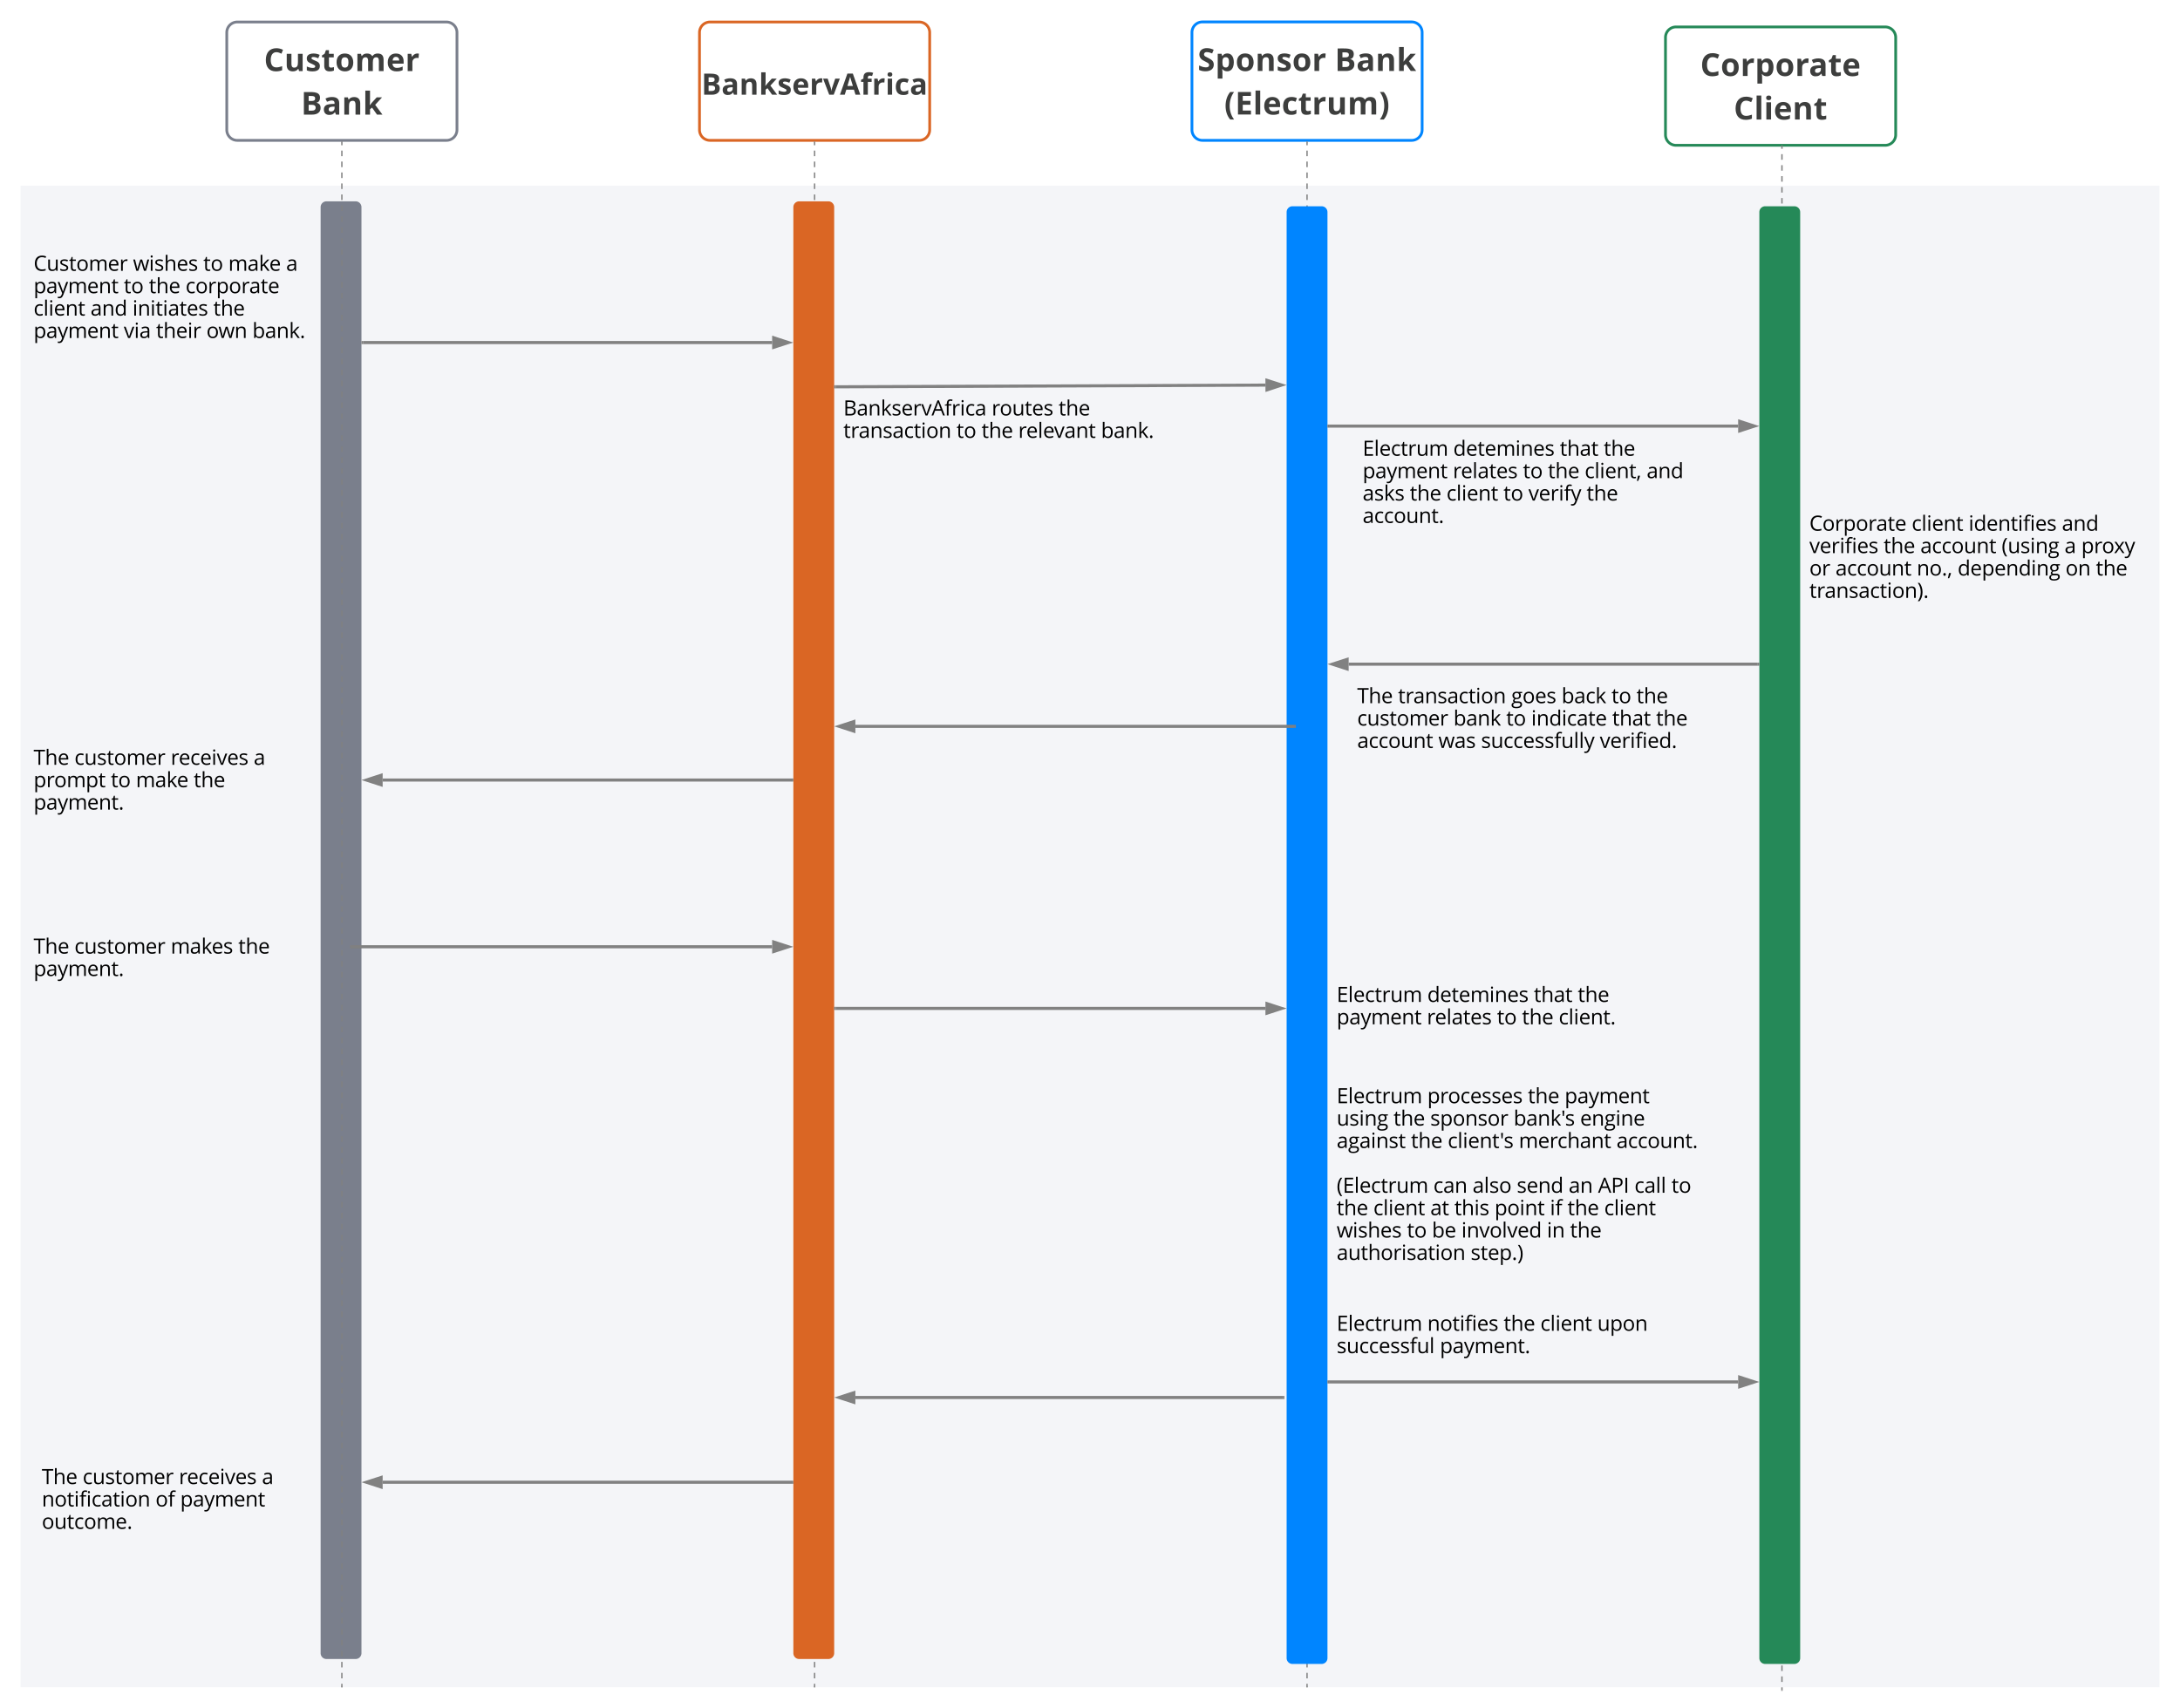 <svg xmlns="http://www.w3.org/2000/svg" xmlns:xlink="http://www.w3.org/1999/xlink" xmlns:lucid="lucid" width="2121.33" height="1662.08"><g transform="translate(-239.333 81.409)" lucid:page-tab-id="0_0"><path d="M0-1258.84h3677.73v3840.5H0z" fill="#fff"/><path d="M1399.2-49.84a10.24 10.24 0 0 1 10.24-10.24h203.52a10.24 10.24 0 0 1 10.24 10.24v94.8a10.24 10.24 0 0 1-10.24 10.24h-203.52a10.24 10.24 0 0 1-10.24-10.24z" stroke="#0085ff" stroke-width="2.67" fill-opacity="0"/><use xlink:href="#a" transform="matrix(1,0,0,1,1399.2,-60.076) translate(5.549 47.753)"/><use xlink:href="#b" transform="matrix(1,0,0,1,1399.2,-60.076) translate(139.017 47.753)"/><use xlink:href="#c" transform="matrix(1,0,0,1,1399.2,-60.076) translate(31.495 90.121)"/><path d="M1860-44.96a10.24 10.24 0 0 1 10.24-10.24h203.52A10.24 10.24 0 0 1 2084-44.96v94.72A10.24 10.24 0 0 1 2073.76 60h-203.52A10.24 10.24 0 0 1 1860 49.76z" stroke="#258958" stroke-width="2.67" fill-opacity="0"/><use xlink:href="#d" transform="matrix(1,0,0,1,1860,-55.2) translate(33.827 47.753)"/><use xlink:href="#e" transform="matrix(1,0,0,1,1860,-55.2) translate(66.427 90.121)"/><path d="M260 100h2080v1460H260z" stroke="#f4f5f8" stroke-width="1.33" fill="#f4f5f8"/><path d="M1511.84 1560h-1.28v-2.66h1.28zm0-8h-1.28v-5.32h1.28zm0-10.65h-1.28v-5.33h1.28zm0-10.66h-1.28v-5.34h1.28zm0-10.67h-1.28v-5.33h1.28zm0-10.66h-1.28v-5.32h1.28zm0-10.65h-1.28v-5.33h1.28zm0-10.66h-1.28v-5.33h1.28zm0-10.66h-1.28v-5.33h1.28zm0-10.66h-1.28v-5.33h1.28zm0-10.66h-1.28v-5.33h1.28zm0-10.65h-1.28v-5.33h1.28zm0-10.66h-1.28v-5.33h1.28zm0-10.66h-1.28v-5.32h1.28zm0-10.65h-1.28v-5.33h1.28zm0-10.66h-1.28v-5.34h1.28zm0-10.67h-1.28v-5.33h1.28zm0-10.65h-1.28v-5.33h1.28zm0-10.66h-1.28v-5.33h1.28zm0-10.66h-1.28v-5.33h1.28zm0-10.66h-1.28v-5.33h1.28zm0-10.66h-1.28v-5.33h1.28zm0-10.65l-1.28-.02v-5.32h1.28zm0-10.67h-1.28v-5.33h1.28zm0-10.66h-1.28v-5.33h1.28zm0-10.66h-1.28v-5.32h1.28zm0-10.65h-1.28v-5.33h1.28zm0-10.66h-1.28v-5.34h1.28zm0-10.66h-1.28v-5.33h1.28zm0-10.66h-1.28v-5.33h1.28zm0-10.66h-1.28v-5.33h1.28zm0-10.66h-1.28v-5.33h1.28zm0-10.66h-1.28v-5.33h1.28zm0-10.65h-1.28v-5.33h1.28zm0-10.66h-1.28v-5.34h1.28zm0-10.67h-1.28v-5.33h1.28zm0-10.66h-1.28v-5.33h1.28zm0-10.66h-1.28V1163h1.28zm0-10.64h-1.28v-5.33h1.28zm0-10.66h-1.28v-5.33h1.28zm0-10.66h-1.28V1131h1.28zm0-10.66h-1.28v-5.33h1.28zm0-10.66h-1.28v-5.33h1.28zm0-10.66h-1.28v-5.32h1.28zm0-10.65h-1.28v-5.32h1.28zm0-10.65h-1.28v-5.33h1.28zm0-10.66h-1.28v-5.34h1.28zm0-10.67h-1.28v-5.33h1.28zm0-10.66h-1.28v-5.33h1.28zm0-10.65h-1.28v-5.33h1.28zm0-10.66h-1.28v-5.33h1.28zm0-10.66h-1.28v-5.33h1.28zm0-10.66h-1.28v-5.33h1.28zm0-10.66h-1.28v-5.33h1.28zm0-10.66h-1.28v-5.33h1.28zm0-10.65h-1.28v-5.33h1.28zm0-10.66h-1.28v-5.32h1.28zm0-10.65h-1.28v-5.33h1.28zm0-10.66h-1.28v-5.34h1.28zm0-10.67h-1.28v-5.33h1.28zm0-10.66h-1.28v-5.32h1.28zm0-10.65h-1.28v-5.33h1.28zm0-10.66h-1.28v-5.33h1.28zm0-10.66h-1.28v-5.33h1.28zm0-10.66h-1.28v-5.33h1.28zm0-10.66h-1.28v-5.33h1.28zm0-10.65h-1.28v-5.33h1.28zm0-10.66h-1.28v-5.33h1.28zm0-10.66h-1.28v-5.32h1.28zm0-10.65h-1.28v-5.33h1.28zm0-10.66h-1.28v-5.34h1.28zm0-10.67h-1.28v-5.32h1.28zm0-10.65h-1.28v-5.33h1.28zm0-10.66h-1.28v-5.33h1.28zm0-10.66h-1.28v-5.33h1.28zm0-10.66h-1.28v-5.33h1.28zm0-10.65h-1.28v-5.33h1.28zm0-10.66h-1.28v-5.34h1.28zm0-10.67h-1.28V726h1.28zm0-10.66h-1.28v-5.33h1.28zm0-10.66h-1.28v-5.32h1.28zm0-10.65h-1.28v-5.33h1.28zm0-10.65h-1.28v-5.33h1.28zm0-10.66h-1.28v-5.33h1.28zm0-10.66h-1.28v-5.33h1.28zm0-10.66h-1.28v-5.33h1.28zm0-10.66h-1.28v-5.33h1.28zm0-10.65h-1.28v-5.32h1.28zm0-10.65h-1.28v-5.33h1.28zm0-10.66h-1.28v-5.34h1.28zm0-10.67h-1.28v-5.33h1.28zm0-10.66h-1.28v-5.33h1.28zm0-10.66h-1.28v-5.32h1.28zm0-10.64h-1.28v-5.33h1.28zm0-10.66h-1.28v-5.33h1.28zm0-10.66h-1.28v-5.33h1.28zm0-10.66h-1.28v-5.33h1.28zm0-10.66h-1.28v-5.33h1.28zm0-10.66h-1.28v-5.32h1.28zm0-10.65h-1.28v-5.32h1.28zm0-10.65h-1.28v-5.33h1.28zm0-10.66h-1.28v-5.34h1.28zm0-10.67h-1.28v-5.33h1.28zm0-10.66h-1.28v-5.32h1.28zm0-10.65h-1.28v-5.33h1.28zm0-10.66h-1.28v-5.33h1.28zm0-10.66h-1.28v-5.33h1.28zm0-10.66h-1.28v-5.33h1.28zm0-10.66h-1.28v-5.32h1.28zm0-10.65h-1.28v-5.33h1.28zm0-10.66h-1.28v-5.33h1.28zm0-10.66h-1.28v-5.32h1.28zm0-10.65h-1.28v-5.33h1.28zm0-10.66h-1.28v-5.34h1.28zm0-10.67h-1.28v-5.32h1.28zm0-10.65h-1.28v-5.33h1.28zm0-10.66h-1.28V321h1.28zm0-10.66h-1.28v-5.33h1.28zm0-10.66h-1.28v-5.33h1.28zm0-10.66h-1.28v-5.32h1.28zm0-10.65h-1.28v-5.34h1.28zm0-10.67h-1.28v-5.33h1.28zm0-10.66h-1.28v-5.33h1.28zm0-10.66h-1.28v-5.32h1.28zm0-10.65h-1.28v-5.33h1.28zm0-10.66h-1.28v-5.33h1.28zm0-10.66h-1.28v-5.33h1.28zm0-10.66h-1.28v-5.33h1.28zm0-10.66h-1.28v-5.33h1.28zm0-10.66h-1.28v-5.33h1.28zm0-10.66h-1.28v-5.32h1.28zm0-10.65h-1.28v-5.33h1.28zm0-10.66h-1.28v-5.34h1.28zm0-10.67h-1.28v-5.33h1.28zm0-10.66h-1.28v-5.33h1.28zm0-10.66h-1.28v-5.32h1.28zm0-10.64h-1.28v-5.33h1.28zm0-10.66h-1.28v-5.33h1.28zm0-10.66h-1.28V86.5h1.28zm0-10.66h-1.28v-5.33h1.28zm0-10.66h-1.28V65.2h1.28zm0-10.66h-1.28V57.2h1.28z" stroke="gray" stroke-width=".05" fill="gray"/><path d="M1511.84 57.22h-1.28v-.7h1.28z" fill="gray"/><path d="M1511.84 57.22h-1.28v-.7h1.28z" stroke="gray" stroke-width=".05" fill="gray"/><path d="M1511.84 1560.67h-1.28v-.7h1.28z" fill="gray"/><path d="M1511.84 1560.67h-1.28v-.7h1.28z" stroke="gray" stroke-width=".05" fill="gray"/><use xlink:href="#f" transform="matrix(1,0,0,1,1511.2,83.735) translate(0 13.68)"/><path d="M1492 125a5 5 0 0 1 5-5h28.4a5 5 0 0 1 5 5v1407.32a5 5 0 0 1-5 5H1497a5 5 0 0 1-5-5z" stroke="#0085ff" stroke-width="1.33" fill="#0085ff"/><path d="M1973.97 1563.47h-1.28v-2.67h1.27zm0-8h-1.28v-5.33h1.27zm0-10.65h-1.28v-5.33h1.27zm0-10.66h-1.28v-5.33h1.27zm0-10.66h-1.28v-5.33h1.27zm0-10.66h-1.28v-5.33h1.27zm0-10.66h-1.28v-5.33h1.27zm0-10.66h-1.28v-5.33h1.27zm0-10.65h-1.28v-5.33h1.27zm0-10.66h-1.28v-5.32h1.27zm0-10.65h-1.28v-5.33h1.27zm0-10.66h-1.28v-5.34h1.27zm0-10.67h-1.28v-5.33h1.27zm0-10.65h-1.28v-5.33h1.27zm0-10.66h-1.28v-5.33h1.27zm0-10.66h-1.28v-5.33h1.27zm0-10.66h-1.28v-5.33h1.27zm0-10.66h-1.28v-5.33h1.27zm0-10.66h-1.28v-5.33h1.27zm0-10.65h-1.28v-5.33h1.27zm0-10.66h-1.28v-5.33h1.27zm0-10.66h-1.28V1337h1.27zm0-10.65h-1.28v-5.33h1.27zm0-10.66h-1.28v-5.34h1.27zm0-10.66h-1.28V1305h1.27zm0-10.66h-1.28v-5.33h1.27zm0-10.66h-1.28v-5.33h1.27zm0-10.66h-1.28v-5.33h1.27zm0-10.66h-1.28v-5.33h1.27zm0-10.65h-1.28v-5.33h1.27zm0-10.66h-1.28v-5.34h1.27zm0-10.67h-1.28v-5.33h1.27zm0-10.66h-1.28v-5.33h1.27zm0-10.66h-1.28v-5.32h1.27zm0-10.65h-1.28v-5.33h1.27zm0-10.65h-1.28v-5.33h1.27zm0-10.66h-1.28v-5.33h1.27zm0-10.66h-1.28v-5.33h1.27zm0-10.66h-1.28v-5.33h1.27zm0-10.66h-1.28v-5.33h1.27zm0-10.65h-1.28v-5.32h1.27zm0-10.65h-1.28v-5.33h1.27zm0-10.66h-1.28v-5.34h1.27zm0-10.67h-1.28v-5.33h1.27zm0-10.66h-1.28v-5.33h1.27zm0-10.66h-1.28v-5.32h1.27zm0-10.64h-1.28v-5.33h1.27zm0-10.66h-1.28v-5.33h1.27zm0-10.66h-1.28v-5.33h1.27zm0-10.66h-1.28v-5.33h1.27zm0-10.66h-1.28v-5.33h1.27zm0-10.65h-1.28v-5.33h1.27zm0-10.66h-1.28v-5.32h1.27zm0-10.65h-1.28v-5.33h1.27zm0-10.66h-1.28v-5.34h1.27zm0-10.67h-1.28v-5.33h1.27zm0-10.66h-1.28v-5.32h1.27zm0-10.65h-1.28v-5.33h1.27zm0-10.66h-1.28v-5.33h1.27zm0-10.66h-1.28v-5.33h1.27zm0-10.66h-1.28v-5.33h1.27zm0-10.66h-1.28v-5.33h1.27zm0-10.65h-1.28V900h1.27zm0-10.66h-1.28v-5.33h1.27zm0-10.66h-1.28v-5.32h1.27zm0-10.65h-1.28v-5.33h1.27zm0-10.66h-1.28v-5.34h1.27zm0-10.67h-1.28v-5.32h1.27zm0-10.65h-1.28v-5.33h1.27zm0-10.66h-1.28v-5.33h1.27zm0-10.66h-1.28v-5.33h1.27zm0-10.66h-1.28v-5.33h1.27zm0-10.66h-1.28v-5.33h1.27zm0-10.65h-1.28v-5.34h1.27zm0-10.67h-1.28v-5.33h1.27zm0-10.66h-1.28v-5.33h1.27zm0-10.66h-1.28v-5.32h1.27zm0-10.65h-1.28v-5.33h1.27zm0-10.66h-1.28v-5.33h1.27zm0-10.66h-1.28v-5.33h1.27zm0-10.66h-1.28v-5.33h1.27zm0-10.66h-1.28v-5.33h1.27zm0-10.66h-1.28v-5.33h1.27zm0-10.66h-1.28v-5.33h1.27zm0-10.65h-1.28v-5.33h1.27zm0-10.66h-1.28v-5.34h1.27zm0-10.67h-1.28v-5.33h1.27zm0-10.66h-1.28v-5.33h1.27zm0-10.66h-1.28v-5.32h1.27zm0-10.65h-1.28v-5.32h1.27zm0-10.65h-1.28v-5.33h1.27zm0-10.66h-1.28v-5.33h1.27zm0-10.66h-1.28v-5.33h1.27zm0-10.66h-1.28v-5.33h1.27zm0-10.65h-1.28v-5.34h1.27zm0-10.66h-1.28v-5.32h1.27zm0-10.65h-1.28v-5.33h1.27zm0-10.66h-1.28v-5.34h1.27zm0-10.67h-1.28v-5.33h1.27zm0-10.66h-1.28v-5.33h1.27zm0-10.65h-1.28V495h1.27zm0-10.66h-1.28v-5.33h1.27zm0-10.66h-1.28v-5.33h1.27zm0-10.66h-1.28V463h1.27zm0-10.66h-1.28v-5.33h1.27zm0-10.66h-1.28v-5.32h1.27zm0-10.65h-1.28v-5.33h1.27zm0-10.66h-1.28v-5.32h1.27zm0-10.65h-1.28v-5.33h1.27zm0-10.66h-1.28v-5.34h1.27zm0-10.67h-1.28v-5.33h1.27zm0-10.65h-1.28v-5.33h1.27zm0-10.66h-1.28v-5.33h1.27zm0-10.66h-1.28v-5.33h1.27zm0-10.66h-1.28v-5.33h1.27zm0-10.66h-1.28v-5.33h1.27zm0-10.65h-1.28v-5.34h1.27zm0-10.67h-1.28v-5.33h1.27zm0-10.66h-1.28v-5.33h1.27zm0-10.66h-1.28v-5.32h1.27zm0-10.65h-1.28v-5.33h1.27zm0-10.66h-1.28v-5.33h1.27zm0-10.66h-1.28v-5.33h1.27zm0-10.66h-1.28v-5.33h1.27zm0-10.66h-1.28v-5.33h1.27zm0-10.66h-1.28v-5.33h1.27zm0-10.66h-1.28v-5.33h1.27zm0-10.66h-1.28v-5.32h1.27zm0-10.65h-1.28v-5.34h1.27zm0-10.67h-1.28v-5.33h1.27zm0-10.66h-1.28v-5.33h1.27zm0-10.66h-1.28v-5.32h1.27zm0-10.65h-1.28v-5.32h1.27zm0-10.65h-1.28v-5.33h1.27zm0-10.66h-1.28v-5.33h1.27zm0-10.66h-1.28v-5.33h1.27zm0-10.66h-1.28v-5.33h1.27zm0-10.66h-1.28v-5.32h1.27zm0-10.65h-1.28V90h1.27zm0-10.65h-1.28v-5.33h1.27zm0-10.66h-1.28v-5.34h1.27zm0-10.67h-1.28v-2.66h1.27z" stroke="gray" stroke-width=".05" fill="gray"/><path d="M1973.97 60.68h-1.28V60h1.27zM1973.97 1564.13h-1.28v-.68h1.27z" stroke="gray" stroke-width=".05" fill="gray"/><use xlink:href="#f" transform="matrix(1,0,0,1,1973.333,804.202) translate(0 13.68)"/><path d="M920-49.76A10.24 10.24 0 0 1 930.24-60h203.52A10.24 10.24 0 0 1 1144-49.76v94.72a10.24 10.24 0 0 1-10.24 10.24H930.24A10.24 10.24 0 0 1 920 44.96z" stroke="#da6624" stroke-width="2.67" fill-opacity="0"/><use xlink:href="#g" transform="matrix(1,0,0,1,920,-60) translate(1.953 70.753)"/><path d="M1952 125a5 5 0 0 1 5-5h28.4a5 5 0 0 1 5 5v1407.32a5 5 0 0 1-5 5H1957a5 5 0 0 1-5-5z" stroke="#258958" stroke-width="1.33" fill="#258958"/><path d="M460-49.76A10.24 10.24 0 0 1 470.24-60h203.52A10.24 10.24 0 0 1 684-49.76v94.72a10.24 10.24 0 0 1-10.24 10.24H470.24A10.24 10.24 0 0 1 460 44.96z" stroke="#7a7f8c" stroke-width="2.67" fill-opacity="0"/><use xlink:href="#h" transform="matrix(1,0,0,1,460,-60) translate(36.22 47.753)"/><use xlink:href="#i" transform="matrix(1,0,0,1,460,-60) translate(72.283 90.121)"/><path d="M272 140h280v132.94H272z" stroke="#000" stroke-opacity="0" stroke-width="1.33" fill="#fff" fill-opacity="0"/><use xlink:href="#j" transform="matrix(1,0,0,1,272,140) translate(0 42.158)"/><use xlink:href="#k" transform="matrix(1,0,0,1,272,140) translate(96.758 42.158)"/><use xlink:href="#l" transform="matrix(1,0,0,1,272,140) translate(165.146 42.158)"/><use xlink:href="#m" transform="matrix(1,0,0,1,272,140) translate(189.482 42.158)"/><use xlink:href="#n" transform="matrix(1,0,0,1,272,140) translate(245.723 42.158)"/><use xlink:href="#o" transform="matrix(1,0,0,1,272,140) translate(0 63.947)"/><use xlink:href="#l" transform="matrix(1,0,0,1,272,140) translate(87.812 63.947)"/><use xlink:href="#p" transform="matrix(1,0,0,1,272,140) translate(112.148 63.947)"/><use xlink:href="#q" transform="matrix(1,0,0,1,272,140) translate(147.9 63.947)"/><use xlink:href="#r" transform="matrix(1,0,0,1,272,140) translate(0 85.736)"/><use xlink:href="#s" transform="matrix(1,0,0,1,272,140) translate(55.391 85.736)"/><use xlink:href="#t" transform="matrix(1,0,0,1,272,140) translate(96.24 85.736)"/><use xlink:href="#u" transform="matrix(1,0,0,1,272,140) translate(174.893 85.736)"/><use xlink:href="#o" transform="matrix(1,0,0,1,272,140) translate(0 107.525)"/><use xlink:href="#v" transform="matrix(1,0,0,1,272,140) translate(87.812 107.525)"/><use xlink:href="#w" transform="matrix(1,0,0,1,272,140) translate(119.209 107.525)"/><use xlink:href="#x" transform="matrix(1,0,0,1,272,140) translate(168.184 107.525)"/><use xlink:href="#y" transform="matrix(1,0,0,1,272,140) translate(212.891 107.525)"/><path d="M1032.64 1560h-1.28v-2.66h1.28zm0-8h-1.28v-5.32h1.28zm0-10.65h-1.28v-5.33h1.28zm0-10.66h-1.28v-5.34h1.28zm0-10.67h-1.28v-5.33h1.28zm0-10.66h-1.28v-5.32h1.28zm0-10.65h-1.28v-5.33h1.28zm0-10.66h-1.28v-5.33h1.28zm0-10.66h-1.28v-5.33h1.28zm0-10.66h-1.28v-5.33h1.28zm0-10.66h-1.28v-5.33h1.28zm0-10.65h-1.28v-5.33h1.28zm0-10.66h-1.28v-5.33h1.28zm0-10.66h-1.28v-5.32h1.28zm0-10.65h-1.28v-5.33h1.28zm0-10.66h-1.28v-5.34h1.28zm0-10.67h-1.28v-5.33h1.28zm0-10.65h-1.28v-5.33h1.28zm0-10.66h-1.28v-5.33h1.28zm0-10.66h-1.28v-5.33h1.28zm0-10.66h-1.28v-5.33h1.28zm0-10.66h-1.28v-5.33h1.28zm0-10.65l-1.28-.02v-5.32h1.28zm0-10.67h-1.28v-5.33h1.28zm0-10.66h-1.28v-5.33h1.28zm0-10.66h-1.28v-5.32h1.28zm0-10.65h-1.28v-5.33h1.28zm0-10.66h-1.28v-5.34h1.28zm0-10.66h-1.28v-5.33h1.28zm0-10.66h-1.28v-5.33h1.28zm0-10.66h-1.28v-5.33h1.28zm0-10.66h-1.28v-5.33h1.28zm0-10.66h-1.28v-5.33h1.28zm0-10.65h-1.28v-5.33h1.28zm0-10.66h-1.28v-5.34h1.28zm0-10.67h-1.28v-5.33h1.28zm0-10.66h-1.28v-5.33h1.28zm0-10.66h-1.28V1163h1.28zm0-10.64h-1.28v-5.33h1.28zm0-10.66h-1.28v-5.33h1.28zm0-10.66h-1.28V1131h1.28zm0-10.66h-1.28v-5.33h1.28zm0-10.66h-1.28v-5.33h1.28zm0-10.66h-1.28v-5.32h1.28zm0-10.65h-1.28v-5.32h1.28zm0-10.65h-1.28v-5.33h1.28zm0-10.66h-1.28v-5.34h1.28zm0-10.67h-1.28v-5.33h1.28zm0-10.66h-1.28v-5.33h1.28zm0-10.65h-1.28v-5.33h1.28zm0-10.66h-1.28v-5.33h1.28zm0-10.66h-1.28v-5.33h1.28zm0-10.66h-1.28v-5.33h1.28zm0-10.66h-1.28v-5.33h1.28zm0-10.66h-1.28v-5.33h1.28zm0-10.65h-1.28v-5.33h1.28zm0-10.66h-1.28v-5.32h1.28zm0-10.65h-1.28v-5.33h1.28zm0-10.66h-1.28v-5.34h1.28zm0-10.67h-1.28v-5.33h1.28zm0-10.66h-1.28v-5.32h1.28zm0-10.65h-1.28v-5.33h1.28zm0-10.66h-1.28v-5.33h1.28zm0-10.66h-1.28v-5.33h1.28zm0-10.66h-1.28v-5.33h1.28zm0-10.66h-1.28v-5.33h1.28zm0-10.65h-1.28v-5.33h1.28zm0-10.66h-1.28v-5.33h1.28zm0-10.66h-1.28v-5.32h1.28zm0-10.65h-1.28v-5.33h1.28zm0-10.66h-1.28v-5.34h1.28zm0-10.67h-1.28v-5.32h1.28zm0-10.65h-1.28v-5.33h1.28zm0-10.66h-1.28v-5.33h1.28zm0-10.66h-1.28v-5.33h1.28zm0-10.66h-1.28v-5.33h1.28zm0-10.65h-1.28v-5.33h1.28zm0-10.66h-1.28v-5.34h1.28zm0-10.67h-1.28V726h1.28zm0-10.66h-1.28v-5.33h1.28zm0-10.66h-1.28v-5.32h1.28zm0-10.65h-1.28v-5.33h1.28zm0-10.65h-1.28v-5.33h1.28zm0-10.66h-1.28v-5.33h1.28zm0-10.66h-1.28v-5.33h1.28zm0-10.66h-1.28v-5.33h1.28zm0-10.66h-1.28v-5.33h1.28zm0-10.65h-1.28v-5.32h1.28zm0-10.65h-1.28v-5.33h1.28zm0-10.66h-1.28v-5.34h1.28zm0-10.67h-1.28v-5.33h1.28zm0-10.66h-1.28v-5.33h1.28zm0-10.66h-1.28v-5.32h1.28zm0-10.64h-1.28v-5.33h1.28zm0-10.66h-1.28v-5.33h1.28zm0-10.66h-1.28v-5.33h1.28zm0-10.66h-1.28v-5.33h1.28zm0-10.66h-1.28v-5.33h1.28zm0-10.66h-1.28v-5.32h1.28zm0-10.65h-1.28v-5.32h1.28zm0-10.65h-1.28v-5.33h1.28zm0-10.66h-1.28v-5.34h1.28zm0-10.67h-1.28v-5.33h1.28zm0-10.66h-1.28v-5.32h1.28zm0-10.65h-1.28v-5.33h1.28zm0-10.66h-1.28v-5.33h1.28zm0-10.66h-1.28v-5.33h1.28zm0-10.66h-1.28v-5.33h1.28zm0-10.66h-1.28v-5.32h1.28zm0-10.65h-1.28v-5.33h1.28zm0-10.66h-1.28v-5.33h1.28zm0-10.66h-1.28v-5.32h1.28zm0-10.65h-1.28v-5.33h1.28zm0-10.66h-1.28v-5.34h1.28zm0-10.67h-1.28v-5.32h1.28zm0-10.65h-1.28v-5.33h1.28zm0-10.66h-1.28V321h1.28zm0-10.66h-1.28v-5.33h1.28zm0-10.66h-1.28v-5.33h1.28zm0-10.66h-1.28v-5.32h1.28zm0-10.65h-1.28v-5.34h1.28zm0-10.67h-1.28v-5.33h1.28zm0-10.66h-1.28v-5.33h1.28zm0-10.66h-1.28v-5.32h1.28zm0-10.65h-1.28v-5.33h1.28zm0-10.66h-1.28v-5.33h1.28zm0-10.66h-1.28v-5.33h1.28zm0-10.66h-1.28v-5.33h1.28zm0-10.66h-1.28v-5.33h1.28zm0-10.66h-1.28v-5.33h1.28zm0-10.66h-1.28v-5.32h1.28zm0-10.65h-1.28v-5.33h1.28zm0-10.66h-1.28v-5.34h1.28zm0-10.67h-1.28v-5.33h1.28zm0-10.66h-1.28v-5.33h1.28zm0-10.66h-1.28v-5.32h1.28zm0-10.64h-1.28v-5.33h1.28zm0-10.66h-1.28v-5.33h1.28zm0-10.66h-1.28V86.5h1.28zm0-10.66h-1.28v-5.33h1.28zm0-10.66h-1.28V65.2h1.28zm0-10.66h-1.28V57.2h1.28z" stroke="gray" stroke-width=".05" fill="gray"/><path d="M1032.64 57.22h-1.28v-.7h1.28z" fill="gray"/><path d="M1032.64 57.22h-1.28v-.7h1.28z" stroke="gray" stroke-width=".05" fill="gray"/><path d="M1032.64 1560.67h-1.28v-.7h1.28z" fill="gray"/><path d="M1032.64 1560.67h-1.28v-.7h1.28z" stroke="gray" stroke-width=".05" fill="gray"/><use xlink:href="#f" transform="matrix(1,0,0,1,1032,83.735) translate(0 13.68)"/><path d="M1012 120.2a5 5 0 0 1 5-5h28.4a5 5 0 0 1 5 5v1407.32a5 5 0 0 1-5 5H1017a5 5 0 0 1-5-5z" stroke="#da6624" stroke-width="1.33" fill="#da6624"/><path d="M552 120.2a5 5 0 0 1 5-5h28.4a5 5 0 0 1 5 5v1407.32a5 5 0 0 1-5 5H557a5 5 0 0 1-5-5z" stroke="#7a7f8c" stroke-width="1.33" fill="#7a7f8c"/><g opacity=".99" stroke="gray"><path d="M592.57 251.96H990.7" stroke-width="3" fill="none"/><path d="M592.6 253.43h-1.53v-2.95h1.53z" stroke-width=".05" fill="gray"/><path d="M1006.48 251.96l-14.27 4.63v-9.28z" stroke-width="3" fill="gray"/></g><path d="M1060 260h320v132.94h-320z" stroke="#000" stroke-opacity="0" stroke-width="1.33" fill="#fff" fill-opacity="0"/><use xlink:href="#z" transform="matrix(1,0,0,1,1060,260) translate(0 62.939)"/><use xlink:href="#A" transform="matrix(1,0,0,1,1060,260) translate(144.297 62.939)"/><use xlink:href="#B" transform="matrix(1,0,0,1,1060,260) translate(209.434 62.939)"/><use xlink:href="#C" transform="matrix(1,0,0,1,1060,260) translate(0 84.729)"/><use xlink:href="#D" transform="matrix(1,0,0,1,1060,260) translate(110.078 84.729)"/><use xlink:href="#E" transform="matrix(1,0,0,1,1060,260) translate(134.414 84.729)"/><use xlink:href="#F" transform="matrix(1,0,0,1,1060,260) translate(170.166 84.729)"/><use xlink:href="#G" transform="matrix(1,0,0,1,1060,260) translate(250.703 84.729)"/><g opacity=".99" stroke="gray"><path d="M1052.57 295.05l418.14-1.66" stroke-width="3" fill="none"/><path d="M1052.6 296.52h-1.53v-2.94h1.53z" stroke-width=".05" fill="gray"/><path d="M1486.48 293.33l-14.25 4.7-.04-9.28z" stroke-width="3" fill="gray"/></g><path d="M1565.27 320h320v132.94h-320z" stroke="#000" stroke-opacity="0" stroke-width="1.33" fill="#fff" fill-opacity="0"/><use xlink:href="#H" transform="matrix(1,0,0,1,1565.273,320) translate(0 42.158)"/><use xlink:href="#I" transform="matrix(1,0,0,1,1565.273,320) translate(88.223 42.158)"/><use xlink:href="#J" transform="matrix(1,0,0,1,1565.273,320) translate(191.875 42.158)"/><use xlink:href="#u" transform="matrix(1,0,0,1,1565.273,320) translate(234.59 42.158)"/><use xlink:href="#o" transform="matrix(1,0,0,1,1565.273,320) translate(0 63.947)"/><use xlink:href="#K" transform="matrix(1,0,0,1,1565.273,320) translate(87.812 63.947)"/><use xlink:href="#l" transform="matrix(1,0,0,1,1565.273,320) translate(155.996 63.947)"/><use xlink:href="#p" transform="matrix(1,0,0,1,1565.273,320) translate(180.332 63.947)"/><use xlink:href="#L" transform="matrix(1,0,0,1,1565.273,320) translate(216.084 63.947)"/><use xlink:href="#M" transform="matrix(1,0,0,1,1565.273,320) translate(276.377 63.947)"/><use xlink:href="#N" transform="matrix(1,0,0,1,1565.273,320) translate(0 85.736)"/><use xlink:href="#p" transform="matrix(1,0,0,1,1565.273,320) translate(45.898 85.736)"/><use xlink:href="#r" transform="matrix(1,0,0,1,1565.273,320) translate(81.65 85.736)"/><use xlink:href="#l" transform="matrix(1,0,0,1,1565.273,320) translate(137.041 85.736)"/><use xlink:href="#O" transform="matrix(1,0,0,1,1565.273,320) translate(161.377 85.736)"/><use xlink:href="#u" transform="matrix(1,0,0,1,1565.273,320) translate(217.891 85.736)"/><use xlink:href="#P" transform="matrix(1,0,0,1,1565.273,320) translate(0 107.525)"/><path d="M2000 392.94h320V525.9h-320z" stroke="#000" stroke-opacity="0" stroke-width="1.33" fill="#fff" fill-opacity="0"/><g><use xlink:href="#Q" transform="matrix(1,0,0,1,2000,392.944) translate(0 42.158)"/><use xlink:href="#r" transform="matrix(1,0,0,1,2000,392.944) translate(99.561 42.158)"/><use xlink:href="#R" transform="matrix(1,0,0,1,2000,392.944) translate(154.951 42.158)"/><use xlink:href="#M" transform="matrix(1,0,0,1,2000,392.944) translate(245.674 42.158)"/><use xlink:href="#S" transform="matrix(1,0,0,1,2000,392.944) translate(0 63.947)"/><use xlink:href="#p" transform="matrix(1,0,0,1,2000,392.944) translate(72.256 63.947)"/><use xlink:href="#T" transform="matrix(1,0,0,1,2000,392.944) translate(108.008 63.947)"/><use xlink:href="#U" transform="matrix(1,0,0,1,2000,392.944) translate(187.061 63.947)"/><use xlink:href="#V" transform="matrix(1,0,0,1,2000,392.944) translate(248.281 63.947)"/><use xlink:href="#W" transform="matrix(1,0,0,1,2000,392.944) translate(264.6 63.947)"/><use xlink:href="#X" transform="matrix(1,0,0,1,2000,392.944) translate(0 85.736)"/><use xlink:href="#T" transform="matrix(1,0,0,1,2000,392.944) translate(25.439 85.736)"/><use xlink:href="#Y" transform="matrix(1,0,0,1,2000,392.944) translate(104.492 85.736)"/><use xlink:href="#Z" transform="matrix(1,0,0,1,2000,392.944) translate(144.268 85.736)"/><use xlink:href="#aa" transform="matrix(1,0,0,1,2000,392.944) translate(249.238 85.736)"/><use xlink:href="#u" transform="matrix(1,0,0,1,2000,392.944) translate(278.789 85.736)"/><use xlink:href="#ab" transform="matrix(1,0,0,1,2000,392.944) translate(0 107.525)"/></g><g opacity=".99" stroke="gray"><path d="M1532.57 333.28h398.14" stroke-width="3" fill="none"/><path d="M1532.6 331.8v2.95h-1.53v-2.94z" stroke-width=".05" fill="gray"/><path d="M1946.48 333.28l-14.27 4.64v-9.28z" stroke-width="3" fill="gray"/></g><path d="M1560 560h351.85v114.1H1560z" stroke="#000" stroke-opacity="0" stroke-width="1.33" fill="#fff" fill-opacity="0"/><g><use xlink:href="#ac" transform="matrix(1,0,0,1,1560,560) translate(0 42.939)"/><use xlink:href="#C" transform="matrix(1,0,0,1,1560,560) translate(39.756 42.939)"/><use xlink:href="#ad" transform="matrix(1,0,0,1,1560,560) translate(149.834 42.939)"/><use xlink:href="#ae" transform="matrix(1,0,0,1,1560,560) translate(198.828 42.939)"/><use xlink:href="#D" transform="matrix(1,0,0,1,1560,560) translate(247.422 42.939)"/><use xlink:href="#B" transform="matrix(1,0,0,1,1560,560) translate(271.758 42.939)"/><use xlink:href="#af" transform="matrix(1,0,0,1,1560,560) translate(0 64.729)"/><use xlink:href="#ag" transform="matrix(1,0,0,1,1560,560) translate(93.662 64.729)"/><use xlink:href="#D" transform="matrix(1,0,0,1,1560,560) translate(145.01 64.729)"/><use xlink:href="#ah" transform="matrix(1,0,0,1,1560,560) translate(169.346 64.729)"/><use xlink:href="#ai" transform="matrix(1,0,0,1,1560,560) translate(248.115 64.729)"/><use xlink:href="#B" transform="matrix(1,0,0,1,1560,560) translate(290.83 64.729)"/><use xlink:href="#aj" transform="matrix(1,0,0,1,1560,560) translate(0 86.518)"/><use xlink:href="#ak" transform="matrix(1,0,0,1,1560,560) translate(79.053 86.518)"/><use xlink:href="#al" transform="matrix(1,0,0,1,1560,560) translate(120.469 86.518)"/><use xlink:href="#am" transform="matrix(1,0,0,1,1560,560) translate(236.074 86.518)"/></g><path d="M272 620h271.85v114.1H272z" stroke="#000" stroke-opacity="0" stroke-width="1.33" fill="#fff" fill-opacity="0"/><g><use xlink:href="#ac" transform="matrix(1,0,0,1,272,620) translate(0 42.939)"/><use xlink:href="#af" transform="matrix(1,0,0,1,272,620) translate(39.756 42.939)"/><use xlink:href="#an" transform="matrix(1,0,0,1,272,620) translate(133.418 42.939)"/><use xlink:href="#ao" transform="matrix(1,0,0,1,272,620) translate(214.18 42.939)"/><use xlink:href="#ap" transform="matrix(1,0,0,1,272,620) translate(0 64.729)"/><use xlink:href="#D" transform="matrix(1,0,0,1,272,620) translate(75.215 64.729)"/><use xlink:href="#aq" transform="matrix(1,0,0,1,272,620) translate(99.551 64.729)"/><use xlink:href="#B" transform="matrix(1,0,0,1,272,620) translate(155.791 64.729)"/><use xlink:href="#ar" transform="matrix(1,0,0,1,272,620) translate(0 86.518)"/></g><path d="M272 792.94h271.85v114.12H272z" stroke="#000" stroke-opacity="0" stroke-width="1.33" fill="#fff" fill-opacity="0"/><g><use xlink:href="#ac" transform="matrix(1,0,0,1,272,792.944) translate(0 53.721)"/><use xlink:href="#af" transform="matrix(1,0,0,1,272,792.944) translate(39.756 53.721)"/><use xlink:href="#as" transform="matrix(1,0,0,1,272,792.944) translate(133.418 53.721)"/><use xlink:href="#B" transform="matrix(1,0,0,1,272,792.944) translate(199.199 53.721)"/><use xlink:href="#ar" transform="matrix(1,0,0,1,272,792.944) translate(0 75.51)"/></g><g opacity=".99" stroke="gray"><path d="M1551.7 564.97h398.13" stroke-width="3" fill="none"/><path d="M1535.92 564.97l14.27-4.63v9.27z" stroke-width="3" fill="gray"/><path d="M1951.33 566.45h-1.53v-2.95h1.53z" stroke-width=".05" fill="gray"/></g><g opacity=".99" stroke="gray" stroke-width="3"><path d="M1071.7 625.5h427.07" fill="none"/><path d="M1055.92 625.5l14.27-4.63v9.27z" fill="gray"/><path d="M1498.73 625.5h1.54" fill="none"/></g><g opacity=".99" stroke="gray"><path d="M611.7 677.75h398.13" stroke-width="3" fill="none"/><path d="M595.92 677.75l14.27-4.64v9.28z" stroke-width="3" fill="gray"/><path d="M1011.33 679.22h-1.54v-2.95h1.53z" stroke-width=".05" fill="gray"/></g><g opacity=".99" stroke="gray" stroke-width="3"><path d="M581.5 840h409.2M581.54 840H580" fill="none"/><path d="M1006.48 840l-14.27 4.63v-9.26z" fill="gray"/></g><g opacity=".99" stroke="gray"><path d="M1052.57 900h418.14" stroke-width="3" fill="none"/><path d="M1052.6 901.48h-1.53v-2.96h1.54z" stroke-width=".05" fill="gray"/><path d="M1486.48 900l-14.27 4.63v-9.26z" stroke-width="3" fill="gray"/></g><path d="M1540 840h351.85v114.1H1540z" stroke="#000" stroke-opacity="0" stroke-width="1.33" fill="#fff" fill-opacity="0"/><g><use xlink:href="#H" transform="matrix(1,0,0,1,1540,840) translate(0 53.721)"/><use xlink:href="#I" transform="matrix(1,0,0,1,1540,840) translate(88.223 53.721)"/><use xlink:href="#J" transform="matrix(1,0,0,1,1540,840) translate(191.875 53.721)"/><use xlink:href="#u" transform="matrix(1,0,0,1,1540,840) translate(234.59 53.721)"/><use xlink:href="#o" transform="matrix(1,0,0,1,1540,840) translate(0 75.51)"/><use xlink:href="#K" transform="matrix(1,0,0,1,1540,840) translate(87.812 75.51)"/><use xlink:href="#l" transform="matrix(1,0,0,1,1540,840) translate(155.996 75.51)"/><use xlink:href="#p" transform="matrix(1,0,0,1,1540,840) translate(180.332 75.51)"/><use xlink:href="#at" transform="matrix(1,0,0,1,1540,840) translate(216.084 75.51)"/></g><path d="M1540 970.9h351.85v179.75H1540z" stroke="#000" stroke-opacity="0" stroke-width="1.33" fill="#fff" fill-opacity="0"/><g><use xlink:href="#H" transform="matrix(1,0,0,1,1540,970.895) translate(0 21.377)"/><use xlink:href="#au" transform="matrix(1,0,0,1,1540,970.895) translate(88.223 21.377)"/><use xlink:href="#p" transform="matrix(1,0,0,1,1540,970.895) translate(186.104 21.377)"/><use xlink:href="#av" transform="matrix(1,0,0,1,1540,970.895) translate(221.855 21.377)"/><use xlink:href="#aw" transform="matrix(1,0,0,1,1540,970.895) translate(0 43.166)"/><use xlink:href="#p" transform="matrix(1,0,0,1,1540,970.895) translate(55.303 43.166)"/><use xlink:href="#ax" transform="matrix(1,0,0,1,1540,970.895) translate(91.055 43.166)"/><use xlink:href="#ay" transform="matrix(1,0,0,1,1540,970.895) translate(172.188 43.166)"/><use xlink:href="#az" transform="matrix(1,0,0,1,1540,970.895) translate(236.904 43.166)"/><use xlink:href="#aA" transform="matrix(1,0,0,1,1540,970.895) translate(0 64.955)"/><use xlink:href="#p" transform="matrix(1,0,0,1,1540,970.895) translate(72.334 64.955)"/><use xlink:href="#aB" transform="matrix(1,0,0,1,1540,970.895) translate(108.086 64.955)"/><use xlink:href="#aC" transform="matrix(1,0,0,1,1540,970.895) translate(177.246 64.955)"/><use xlink:href="#aD" transform="matrix(1,0,0,1,1540,970.895) translate(272.285 64.955)"/><use xlink:href="#aE" transform="matrix(1,0,0,1,1540,970.895) translate(0 86.744)"/><use xlink:href="#aF" transform="matrix(1,0,0,1,1540,970.895) translate(0 108.533)"/><use xlink:href="#aG" transform="matrix(1,0,0,1,1540,970.895) translate(94.141 108.533)"/><use xlink:href="#aH" transform="matrix(1,0,0,1,1540,970.895) translate(132.256 108.533)"/><use xlink:href="#aI" transform="matrix(1,0,0,1,1540,970.895) translate(175.254 108.533)"/><use xlink:href="#aJ" transform="matrix(1,0,0,1,1540,970.895) translate(225.742 108.533)"/><use xlink:href="#aK" transform="matrix(1,0,0,1,1540,970.895) translate(254.336 108.533)"/><use xlink:href="#aL" transform="matrix(1,0,0,1,1540,970.895) translate(289.805 108.533)"/><use xlink:href="#aM" transform="matrix(1,0,0,1,1540,970.895) translate(325.762 108.533)"/><use xlink:href="#p" transform="matrix(1,0,0,1,1540,970.895) translate(0 130.322)"/><use xlink:href="#r" transform="matrix(1,0,0,1,1540,970.895) translate(35.752 130.322)"/><use xlink:href="#aN" transform="matrix(1,0,0,1,1540,970.895) translate(91.143 130.322)"/><use xlink:href="#aO" transform="matrix(1,0,0,1,1540,970.895) translate(114.521 130.322)"/><use xlink:href="#aP" transform="matrix(1,0,0,1,1540,970.895) translate(153.652 130.322)"/><use xlink:href="#aQ" transform="matrix(1,0,0,1,1540,970.895) translate(207.578 130.322)"/><use xlink:href="#p" transform="matrix(1,0,0,1,1540,970.895) translate(224.609 130.322)"/><use xlink:href="#aR" transform="matrix(1,0,0,1,1540,970.895) translate(260.361 130.322)"/><use xlink:href="#k" transform="matrix(1,0,0,1,1540,970.895) translate(0 152.111)"/><use xlink:href="#l" transform="matrix(1,0,0,1,1540,970.895) translate(68.389 152.111)"/><use xlink:href="#aS" transform="matrix(1,0,0,1,1540,970.895) translate(92.725 152.111)"/><use xlink:href="#aT" transform="matrix(1,0,0,1,1540,970.895) translate(121.396 152.111)"/><use xlink:href="#aU" transform="matrix(1,0,0,1,1540,970.895) translate(204.58 152.111)"/><use xlink:href="#u" transform="matrix(1,0,0,1,1540,970.895) translate(227.109 152.111)"/><use xlink:href="#aV" transform="matrix(1,0,0,1,1540,970.895) translate(0 173.9)"/><use xlink:href="#aW" transform="matrix(1,0,0,1,1540,970.895) translate(130.371 173.9)"/></g><path d="M1540 1160h351.85v114.1H1540z" stroke="#000" stroke-opacity="0" stroke-width="1.33" fill="#fff" fill-opacity="0"/><g><use xlink:href="#H" transform="matrix(1,0,0,1,1540,1160) translate(0 53.721)"/><use xlink:href="#aX" transform="matrix(1,0,0,1,1540,1160) translate(88.223 53.721)"/><use xlink:href="#p" transform="matrix(1,0,0,1,1540,1160) translate(162.49 53.721)"/><use xlink:href="#r" transform="matrix(1,0,0,1,1540,1160) translate(198.242 53.721)"/><use xlink:href="#aY" transform="matrix(1,0,0,1,1540,1160) translate(253.633 53.721)"/><use xlink:href="#aZ" transform="matrix(1,0,0,1,1540,1160) translate(0 75.51)"/><use xlink:href="#ba" transform="matrix(1,0,0,1,1540,1160) translate(100.469 75.51)"/></g><path d="M280 1320h256.2v114.1H280z" stroke="#000" stroke-opacity="0" stroke-width="1.33" fill="#fff" fill-opacity="0"/><g><use xlink:href="#ac" transform="matrix(1,0,0,1,280,1320) translate(0 42.939)"/><use xlink:href="#af" transform="matrix(1,0,0,1,280,1320) translate(39.756 42.939)"/><use xlink:href="#an" transform="matrix(1,0,0,1,280,1320) translate(133.418 42.939)"/><use xlink:href="#ao" transform="matrix(1,0,0,1,280,1320) translate(214.18 42.939)"/><use xlink:href="#bb" transform="matrix(1,0,0,1,280,1320) translate(0 64.729)"/><use xlink:href="#bc" transform="matrix(1,0,0,1,280,1320) translate(110.625 64.729)"/><use xlink:href="#bd" transform="matrix(1,0,0,1,280,1320) translate(134.678 64.729)"/><use xlink:href="#be" transform="matrix(1,0,0,1,280,1320) translate(0 86.518)"/></g><g opacity=".99" stroke="gray"><path d="M1532.57 1263.52h398.14" stroke-width="3" fill="none"/><path d="M1532.6 1265h-1.53v-2.95h1.54z" stroke-width=".05" fill="gray"/><path d="M1946.48 1263.52l-14.27 4.64v-9.27z" stroke-width="3" fill="gray"/></g><g opacity=".99" stroke="gray" stroke-width="3"><path d="M1071.7 1278.67h416" fill="none"/><path d="M1055.92 1278.67l14.27-4.63v9.27z" fill="gray"/><path d="M1487.66 1278.67h1.54" fill="none"/></g><g opacity=".99" stroke="gray"><path d="M611.7 1361.15h398.13" stroke-width="3" fill="none"/><path d="M595.92 1361.15l14.27-4.63v9.27z" stroke-width="3" fill="gray"/><path d="M1011.33 1362.63h-1.54v-2.95h1.53z" stroke-width=".05" fill="gray"/></g><path d="M572.64 1560h-1.28v-2.66h1.28zm0-8h-1.28v-5.32h1.28zm0-10.65h-1.28v-5.33h1.28zm0-10.66h-1.28v-5.34h1.28zm0-10.67h-1.28v-5.33h1.28zm0-10.66h-1.28v-5.32h1.28zm0-10.65h-1.28v-5.33h1.28zm0-10.66h-1.28v-5.33h1.28zm0-10.66h-1.28v-5.33h1.28zm0-10.66h-1.28v-5.33h1.28zm0-10.66h-1.28v-5.33h1.28zm0-10.65h-1.28v-5.33h1.28zm0-10.66h-1.28v-5.33h1.28zm0-10.66h-1.28v-5.32h1.28zm0-10.65h-1.28v-5.33h1.28zm0-10.66h-1.28v-5.34h1.28zm0-10.67h-1.28v-5.33h1.28zm0-10.65h-1.28v-5.33h1.28zm0-10.66h-1.28v-5.33h1.28zm0-10.66h-1.28v-5.33h1.28zm0-10.66h-1.28v-5.33h1.28zm0-10.66h-1.28v-5.33h1.28zm0-10.65l-1.28-.02v-5.32h1.28zm0-10.67h-1.28v-5.33h1.28zm0-10.66h-1.28v-5.33h1.28zm0-10.66h-1.28v-5.32h1.28zm0-10.65h-1.28v-5.33h1.28zm0-10.66h-1.28v-5.34h1.28zm0-10.66h-1.28v-5.33h1.28zm0-10.66h-1.28v-5.33h1.28zm0-10.66h-1.28v-5.33h1.28zm0-10.66h-1.28v-5.33h1.28zm0-10.66h-1.28v-5.33h1.28zm0-10.65h-1.28v-5.33h1.28zm0-10.66h-1.28v-5.34h1.28zm0-10.67h-1.28v-5.33h1.28zm0-10.66h-1.28v-5.33h1.28zm0-10.66h-1.28V1163h1.28zm0-10.64h-1.28v-5.33h1.28zm0-10.66h-1.28v-5.33h1.28zm0-10.66h-1.28V1131h1.28zm0-10.66h-1.28v-5.33h1.28zm0-10.66h-1.28v-5.33h1.28zm0-10.66h-1.28v-5.32h1.28zm0-10.65h-1.28v-5.32h1.28zm0-10.65h-1.28v-5.33h1.28zm0-10.66h-1.28v-5.34h1.28zm0-10.67h-1.28v-5.33h1.28zm0-10.66h-1.28v-5.33h1.28zm0-10.65h-1.28v-5.33h1.28zm0-10.66h-1.28v-5.33h1.28zm0-10.66h-1.28v-5.33h1.28zm0-10.66h-1.28v-5.33h1.28zm0-10.66h-1.28v-5.33h1.28zm0-10.66h-1.28v-5.33h1.28zm0-10.65h-1.28v-5.33h1.28zm0-10.66h-1.28v-5.32h1.28zm0-10.65h-1.28v-5.33h1.28zm0-10.66h-1.28v-5.34h1.28zm0-10.67h-1.28v-5.33h1.28zm0-10.66h-1.28v-5.32h1.28zm0-10.65h-1.28v-5.33h1.28zm0-10.66h-1.28v-5.33h1.28zm0-10.66h-1.28v-5.33h1.28zm0-10.66h-1.28v-5.33h1.28zm0-10.66h-1.28v-5.33h1.28zm0-10.65h-1.28v-5.33h1.28zm0-10.66h-1.28v-5.33h1.28zm0-10.66h-1.28v-5.32h1.28zm0-10.65h-1.28v-5.33h1.28zm0-10.66h-1.28v-5.34h1.28zm0-10.67h-1.28v-5.32h1.28zm0-10.65h-1.28v-5.33h1.28zm0-10.66h-1.28v-5.33h1.28zm0-10.66h-1.28v-5.33h1.28zm0-10.66h-1.28v-5.33h1.28zm0-10.65h-1.28v-5.33h1.28zm0-10.66h-1.28v-5.34h1.28zm0-10.67h-1.28V726h1.28zm0-10.66h-1.28v-5.33h1.28zm0-10.66h-1.28v-5.32h1.28zm0-10.65h-1.28v-5.33h1.28zm0-10.65h-1.28v-5.33h1.28zm0-10.66h-1.28v-5.33h1.28zm0-10.66h-1.28v-5.33h1.28zm0-10.66h-1.28v-5.33h1.28zm0-10.66h-1.28v-5.33h1.28zm0-10.65h-1.28v-5.32h1.28zm0-10.65h-1.28v-5.33h1.28zm0-10.66h-1.28v-5.34h1.28zm0-10.67h-1.28v-5.33h1.28zm0-10.66h-1.28v-5.33h1.28zm0-10.66h-1.28v-5.32h1.28zm0-10.64h-1.28v-5.33h1.28zm0-10.66h-1.28v-5.33h1.28zm0-10.66h-1.28v-5.33h1.28zm0-10.66h-1.28v-5.33h1.28zm0-10.66h-1.28v-5.33h1.28zm0-10.66h-1.28v-5.32h1.28zm0-10.65h-1.28v-5.32h1.28zm0-10.65h-1.28v-5.33h1.28zm0-10.66h-1.28v-5.34h1.28zm0-10.67h-1.28v-5.33h1.28zm0-10.66h-1.28v-5.32h1.28zm0-10.65h-1.28v-5.33h1.28zm0-10.66h-1.28v-5.33h1.28zm0-10.66h-1.28v-5.33h1.28zm0-10.66h-1.28v-5.33h1.28zm0-10.66h-1.28v-5.32h1.28zm0-10.65h-1.28v-5.33h1.28zm0-10.66h-1.28v-5.33h1.28zm0-10.66h-1.28v-5.32h1.28zm0-10.65h-1.28v-5.33h1.28zm0-10.66h-1.28v-5.34h1.28zm0-10.67h-1.28v-5.32h1.28zm0-10.65h-1.28v-5.33h1.28zm0-10.66h-1.28V321h1.28zm0-10.66h-1.28v-5.33h1.28zm0-10.66h-1.28v-5.33h1.28zm0-10.66h-1.28v-5.32h1.28zm0-10.65h-1.28v-5.34h1.28zm0-10.67h-1.28v-5.33h1.28zm0-10.66h-1.28v-5.33h1.28zm0-10.66h-1.28v-5.32h1.28zm0-10.65h-1.28v-5.33h1.28zm0-10.66h-1.28v-5.33h1.28zm0-10.66h-1.28v-5.33h1.28zm0-10.66h-1.28v-5.33h1.28zm0-10.66h-1.28v-5.33h1.28zm0-10.66h-1.28v-5.33h1.28zm0-10.66h-1.28v-5.32h1.28zm0-10.65h-1.28v-5.33h1.28zm0-10.66h-1.28v-5.34h1.28zm0-10.67h-1.28v-5.33h1.28zm0-10.66h-1.28v-5.33h1.28zm0-10.66h-1.28v-5.32h1.28zm0-10.64h-1.28v-5.33h1.28zm0-10.66h-1.28v-5.33h1.28zm0-10.66h-1.28V86.5h1.28zm0-10.66h-1.28v-5.33h1.28zm0-10.66h-1.28V65.2h1.28zm0-10.66h-1.28V57.2h1.28z" stroke="gray" stroke-width=".05" fill="gray"/><path d="M572.64 57.22h-1.28v-.7h1.28z" fill="gray"/><path d="M572.64 57.22h-1.28v-.7h1.28z" stroke="gray" stroke-width=".05" fill="gray"/><path d="M572.64 1560.67h-1.28v-.7h1.28z" fill="gray"/><path d="M572.64 1560.67h-1.28v-.7h1.28z" stroke="gray" stroke-width=".05" fill="gray"/><g><use xlink:href="#f" transform="matrix(1,0,0,1,572,83.735) translate(0 13.68)"/></g><defs><path fill="#3d3e3d" d="M596-1225c-134-8-223 103-163 219 11 21 33 41 61 60s93 53 196 102c137 65 230 130 281 196s76 147 76 242c-3 286-231 426-539 426C352 20 214-9 94-68v-288c159 68 260 115 438 120 123 3 211-41 211-155 0-73-44-105-95-141-63-46-329-160-390-220-78-77-147-167-147-315 0-273 208-420 495-416 177 2 298 46 434 103l-100 241c-131-51-199-78-344-86" id="bf"/><path fill="#3d3e3d" d="M782-1139c293 0 422 256 422 578 0 230-70 418-202 512-65 46-141 69-228 69-131 0-234-48-309-143h-16c32 222 9 383 16 615H160v-1610h248l43 145h14c71-111 177-166 317-166zm111 574c0-190-40-330-209-330-184 0-221 128-219 332 2 209 40 336 223 336 137 0 205-113 205-338" id="bg"/><path fill="#3d3e3d" d="M633-893c-183 0-230 133-230 332s48 336 232 336c183 0 229-137 229-336s-47-332-231-332zm4-246c347 5 535 225 539 578S978 25 631 20C283 15 96-208 92-561c-4-355 196-583 545-578" id="bh"/><path fill="#3d3e3d" d="M795-1139c261-1 398 148 397 410V0H887v-653c-1-148-42-242-180-242-202 0-242 139-242 369V0H160v-1118h233l41 143h17c62-102 185-163 344-164" id="bi"/><path fill="#3d3e3d" d="M836-831c-99-39-182-77-306-82-139-6-173 83-92 144 51 39 327 139 383 188 71 62 119 126 119 249C940-74 747 21 463 20 305 20 202 0 94-45v-252c93 45 253 94 379 94 111 0 166-32 166-96 0-68-41-76-98-109-79-46-276-119-333-167-74-61-116-125-116-252 0-368 555-367 836-224" id="bj"/><path fill="#3d3e3d" d="M451-930c71-134 228-244 436-200l-23 286c-220-45-399 61-399 275V0H160v-1118h231l45 188h15" id="bk"/><g id="a"><use transform="matrix(0.015,0,0,0.015,0,0)" xlink:href="#bf"/><use transform="matrix(0.015,0,0,0.015,17.135,0)" xlink:href="#bg"/><use transform="matrix(0.015,0,0,0.015,36.823,0)" xlink:href="#bh"/><use transform="matrix(0.015,0,0,0.015,56.085,0)" xlink:href="#bi"/><use transform="matrix(0.015,0,0,0.015,76.532,0)" xlink:href="#bj"/><use transform="matrix(0.015,0,0,0.015,91.997,0)" xlink:href="#bh"/><use transform="matrix(0.015,0,0,0.015,111.259,0)" xlink:href="#bk"/></g><path fill="#3d3e3d" d="M1268-424c0 285-235 424-537 424H184v-1462c456 17 1047-96 1047 370 0 167-86 294-225 316v10c175 38 262 140 262 342zm-355-627c0-133-104-157-256-157H494v325h180c151-2 239-31 239-168zM696-256c158 0 250-52 250-199 0-121-87-182-260-182H494v381h202" id="bl"/><path fill="#3d3e3d" d="M618-1141c286 0 465 117 465 396V0H870l-59-152h-8C704-33 632 18 432 20 216 22 86-113 86-334c0-119 44-202 124-262 109-82 356-99 570-100 11-142-39-219-174-219-89 0-194 27-315 81l-101-206c129-67 271-101 428-101zm-71 938c137 0 235-88 233-223v-92c-190 3-382 4-381 186 0 86 49 129 148 129" id="bm"/><path fill="#3d3e3d" d="M453-608l133-170 313-340h344L799-633 1270 0H918L596-453 465-348V0H160v-1556h305v694l-16 254h4" id="bn"/><g id="b"><use transform="matrix(0.015,0,0,0.015,0,0)" xlink:href="#bl"/><use transform="matrix(0.015,0,0,0.015,20.903,0)" xlink:href="#bm"/><use transform="matrix(0.015,0,0,0.015,39.694,0)" xlink:href="#bi"/><use transform="matrix(0.015,0,0,0.015,60.141,0)" xlink:href="#bn"/></g><path fill="#3d3e3d" d="M383 324C201 116 82-188 82-561c0-378 120-688 301-901h250c-169 228-285 531-285 899 0 362 119 666 283 887H383" id="bo"/><path fill="#3d3e3d" d="M1026 0H184v-1462h842v254H494v321h495v254H494v377h532V0" id="bp"/><path fill="#3d3e3d" d="M465 0H160v-1556h305V0" id="bq"/><path fill="#3d3e3d" d="M836-686c0-141-77-236-213-236-140 0-206 98-215 236h428zm223 627C946-4 838 19 666 20 308 22 92-191 92-551c0-356 187-588 529-588 314 0 504 195 501 508v148H401c5 169 104 277 279 276 158-2 261-33 379-88v236" id="br"/><path fill="#3d3e3d" d="M954-63C853 0 774 20 614 20 266 20 92-171 92-553c0-369 188-586 549-586 129 0 245 25 348 76l-90 236c-84-31-156-66-258-66-159 0-238 113-238 338 0 219 79 328 238 328 137 0 223-38 313-97v261" id="bs"/><path fill="#3d3e3d" d="M498-350c-2 85 52 126 133 127 53 0 117-12 192-35v227C747 3 654 20 543 20c-247 0-350-124-350-370v-539H47v-129l168-102 88-236h195v238h313v229H498v539" id="bt"/><path fill="#3d3e3d" d="M639-223c202 0 242-139 242-369v-526h305V0H952l-41-143h-16C834-43 709 20 551 20c-263 0-397-147-397-409v-729h305v653c1 148 42 242 180 242" id="bu"/><path fill="#3d3e3d" d="M1384-895c-176 0-222 133-223 334V0H856v-653c-1-144-37-242-168-242-78 0-135 29-170 86s-53 152-53 283V0H160v-1118h233l41 143h17c56-98 174-164 325-164 167 0 281 55 340 164h27c55-99 179-165 330-164 265 2 385 133 385 410V0h-306v-653c-1-144-37-242-168-242" id="bv"/><path fill="#3d3e3d" d="M311-1462c182 213 301 524 301 901 0 373-119 679-301 885H63c163-221 283-525 283-887 0-368-116-672-285-899h250" id="bw"/><g id="c"><use transform="matrix(0.015,0,0,0.015,0,0)" xlink:href="#bo"/><use transform="matrix(0.015,0,0,0.015,10.543,0)" xlink:href="#bp"/><use transform="matrix(0.015,0,0,0.015,27.967,0)" xlink:href="#bq"/><use transform="matrix(0.015,0,0,0.015,37.461,0)" xlink:href="#br"/><use transform="matrix(0.015,0,0,0.015,55.842,0)" xlink:href="#bs"/><use transform="matrix(0.015,0,0,0.015,71.838,0)" xlink:href="#bt"/><use transform="matrix(0.015,0,0,0.015,85.343,0)" xlink:href="#bk"/><use transform="matrix(0.015,0,0,0.015,99.47,0)" xlink:href="#bu"/><use transform="matrix(0.015,0,0,0.015,119.918,0)" xlink:href="#bv"/><use transform="matrix(0.015,0,0,0.015,150.467,0)" xlink:href="#bw"/></g><path fill="#3d3e3d" d="M1133-1128c-95-42-202-97-328-97-258 0-367 218-367 498 0 326 122 489 367 489 103 0 227-26 373-77v260C1058-5 924 20 776 20c-443 0-662-290-657-749 5-455 236-754 686-754 142 0 285 34 428 103" id="bx"/><g id="d"><use transform="matrix(0.015,0,0,0.015,0,0)" xlink:href="#bx"/><use transform="matrix(0.015,0,0,0.015,19.824,0)" xlink:href="#bh"/><use transform="matrix(0.015,0,0,0.015,39.086,0)" xlink:href="#bk"/><use transform="matrix(0.015,0,0,0.015,53.214,0)" xlink:href="#bg"/><use transform="matrix(0.015,0,0,0.015,72.901,0)" xlink:href="#bh"/><use transform="matrix(0.015,0,0,0.015,92.164,0)" xlink:href="#bk"/><use transform="matrix(0.015,0,0,0.015,105.668,0)" xlink:href="#bm"/><use transform="matrix(0.015,0,0,0.015,124.46,0)" xlink:href="#bt"/><use transform="matrix(0.015,0,0,0.015,137.964,0)" xlink:href="#br"/></g><path fill="#3d3e3d" d="M479-1407c-1 99-61 150-166 150-111 0-166-50-166-150 0-99 55-149 166-149s166 50 166 149zM465 0H160v-1118h305V0" id="by"/><g id="e"><use transform="matrix(0.015,0,0,0.015,0,0)" xlink:href="#bx"/><use transform="matrix(0.015,0,0,0.015,19.824,0)" xlink:href="#bq"/><use transform="matrix(0.015,0,0,0.015,29.319,0)" xlink:href="#by"/><use transform="matrix(0.015,0,0,0.015,38.813,0)" xlink:href="#br"/><use transform="matrix(0.015,0,0,0.015,57.194,0)" xlink:href="#bi"/><use transform="matrix(0.015,0,0,0.015,77.641,0)" xlink:href="#bt"/></g><path fill="#3d3e3d" d="M426 0L0-1118h319l216 637c24 81 39 157 45 229h6c3-64 15-141 45-229l215-637h319L739 0H426" id="bz"/><path fill="#3d3e3d" d="M1079 0L973-348H440L334 0H0l516-1468h379L1413 0h-334zM899-608c-127-415-146-457-192-633-22 85-85 296-189 633h381" id="bA"/><path fill="#3d3e3d" d="M637-1325c-111 0-131 91-123 207h264v229H514V0H209v-889H41v-147l168-82c-18-311 94-449 395-449 105 0 199 16 281 47l-78 224c-61-19-118-29-170-29" id="bB"/><g id="g"><use transform="matrix(0.014,0,0,0.014,0,0)" xlink:href="#bl"/><use transform="matrix(0.014,0,0,0.014,19.41,0)" xlink:href="#bm"/><use transform="matrix(0.014,0,0,0.014,36.859,0)" xlink:href="#bi"/><use transform="matrix(0.014,0,0,0.014,55.845,0)" xlink:href="#bn"/><use transform="matrix(0.014,0,0,0.014,73.76,0)" xlink:href="#bj"/><use transform="matrix(0.014,0,0,0.014,88.12,0)" xlink:href="#br"/><use transform="matrix(0.014,0,0,0.014,105.188,0)" xlink:href="#bk"/><use transform="matrix(0.014,0,0,0.014,118.306,0)" xlink:href="#bz"/><use transform="matrix(0.014,0,0,0.014,134.74,0)" xlink:href="#bA"/><use transform="matrix(0.014,0,0,0.014,154.671,0)" xlink:href="#bB"/><use transform="matrix(0.014,0,0,0.014,165.857,0)" xlink:href="#bk"/><use transform="matrix(0.014,0,0,0.014,178.976,0)" xlink:href="#by"/><use transform="matrix(0.014,0,0,0.014,187.792,0)" xlink:href="#bs"/><use transform="matrix(0.014,0,0,0.014,202.645,0)" xlink:href="#bm"/></g><g id="h"><use transform="matrix(0.015,0,0,0.015,0,0)" xlink:href="#bx"/><use transform="matrix(0.015,0,0,0.015,19.824,0)" xlink:href="#bu"/><use transform="matrix(0.015,0,0,0.015,40.271,0)" xlink:href="#bj"/><use transform="matrix(0.015,0,0,0.015,55.736,0)" xlink:href="#bt"/><use transform="matrix(0.015,0,0,0.015,69.24,0)" xlink:href="#bh"/><use transform="matrix(0.015,0,0,0.015,88.503,0)" xlink:href="#bv"/><use transform="matrix(0.015,0,0,0.015,119.052,0)" xlink:href="#br"/><use transform="matrix(0.015,0,0,0.015,137.433,0)" xlink:href="#bk"/></g><g id="i"><use transform="matrix(0.015,0,0,0.015,0,0)" xlink:href="#bl"/><use transform="matrix(0.015,0,0,0.015,20.903,0)" xlink:href="#bm"/><use transform="matrix(0.015,0,0,0.015,39.694,0)" xlink:href="#bi"/><use transform="matrix(0.015,0,0,0.015,60.141,0)" xlink:href="#bn"/></g><path d="M125-733c6-459 248-750 704-750 153 0 287 28 402 84l-72 146c-111-52-221-78-332-78-334-1-520 251-520 600 0 361 171 600 518 600 102 0 218-18 349-55v149C1073 1 948 20 799 20c-445 1-680-294-674-753" id="bC"/><path d="M563 20c-271 0-399-123-399-399v-717h168v711c1 177 76 266 252 266 250 0 331-135 331-401v-576h166V0H944l-24-147h-9C848-44 724 20 563 20" id="bD"/><path d="M502-977c-130 0-238 32-238 139 0 75 39 101 95 134 33 19 97 46 192 81 130 48 217 95 263 143s69 108 69 181C883-73 695 20 449 20 304 20 190-3 109-49v-154c91 47 216 86 344 86 149 0 270-36 270-168 0-43-21-76-55-109-56-55-367-158-434-208-74-55-128-109-128-225 0-327 490-342 754-217l-59 135c-110-45-210-68-299-68" id="bE"/><path d="M354-322c-2 123 60 204 176 205 51 1 114-10 150-20v127C647 7 557 20 506 20 294 20 188-92 188-315v-652H31v-80l157-69 70-234h96v254h318v129H354v645" id="bF"/><path d="M621-1116c316 0 501 239 501 567 0 339-180 575-508 569S119-212 115-549c-4-339 178-567 506-567zm-5 141c-239 0-329 168-329 426 0 255 93 430 331 430s332-174 332-430-95-426-334-426" id="bG"/><path d="M1368-1116c259 2 372 131 371 401V0h-166v-713c0-168-66-262-230-262-221 0-303 131-303 363V0H874v-713c-1-169-66-262-231-262-235 0-301 142-301 400V0H176v-1096h135l27 150h8c56-99 174-170 324-170 171 0 283 62 336 186h8c60-108 189-187 354-186" id="bH"/><path d="M995-51C878-2 799 19 639 20c-329 2-524-221-524-559 0-326 172-577 481-577 278 0 451 210 446 493v105H287c4 242 121 392 358 393 118 0 235-25 350-74v148zM864-653c2-195-85-324-270-324-190 0-288 139-303 324h573" id="bI"/><path d="M340-893c80-153 237-262 467-211l-23 154c-45-10-85-15-120-15-184-3-322 182-322 377V0H176v-1096h137l19 203h8" id="bJ"/><g id="j"><use transform="matrix(0.01,0,0,0.01,0,0)" xlink:href="#bC"/><use transform="matrix(0.01,0,0,0.01,12.617,0)" xlink:href="#bD"/><use transform="matrix(0.01,0,0,0.01,24.893,0)" xlink:href="#bE"/><use transform="matrix(0.01,0,0,0.01,34.434,0)" xlink:href="#bF"/><use transform="matrix(0.01,0,0,0.01,41.494,0)" xlink:href="#bG"/><use transform="matrix(0.01,0,0,0.01,53.574,0)" xlink:href="#bH"/><use transform="matrix(0.01,0,0,0.01,72.178,0)" xlink:href="#bI"/><use transform="matrix(0.01,0,0,0.01,83.398,0)" xlink:href="#bJ"/></g><path d="M1169-178c39-215 75-309 230-918h172L1268 0h-197c-99-332-184-548-272-911h-8C712-564 610-319 514 0H322L23-1096h174c71 275 124 485 161 629s59 241 64 291h8c76-328 186-611 279-920h180l196 629c37 115 63 211 76 289h8" id="bK"/><path d="M342 0H176v-1096h166V0zm-82-1282c-61 0-98-43-98-111 0-69 36-110 98-110 59 0 98 43 98 110s-39 111-98 111" id="bL"/><path d="M690-1114c271 2 402 123 402 399V0H926v-709c-1-177-76-266-252-266-251 0-332 135-332 402V0H176v-1556h166c-4 200 8 426-8 612h10c61-100 187-171 346-170" id="bM"/><g id="k"><use transform="matrix(0.01,0,0,0.01,0,0)" xlink:href="#bK"/><use transform="matrix(0.01,0,0,0.01,15.557,0)" xlink:href="#bL"/><use transform="matrix(0.01,0,0,0.01,20.615,0)" xlink:href="#bE"/><use transform="matrix(0.01,0,0,0.01,30.156,0)" xlink:href="#bM"/><use transform="matrix(0.01,0,0,0.01,42.432,0)" xlink:href="#bI"/><use transform="matrix(0.01,0,0,0.01,53.652,0)" xlink:href="#bE"/></g><g id="l"><use transform="matrix(0.01,0,0,0.01,0,0)" xlink:href="#bF"/><use transform="matrix(0.01,0,0,0.01,7.061,0)" xlink:href="#bG"/></g><path d="M588-1114c260 0 384 106 385 366V0H850l-33-156h-8C708-34 639 17 442 20 231 23 94-94 94-303c0-221 177-337 531-348l186-6c11-203-40-320-233-320-91 0-195 28-310 84l-51-127c97-53 229-94 371-94zM268-301c-1 123 81 184 207 184 203 0 334-120 332-323v-99c-257 14-539-7-539 238" id="bN"/><path d="M340-561c134-179 332-366 485-535h197L578-629 1053 0H852L465-518 340-410V0H176v-1556h164c-4 336 9 669-8 995h8" id="bO"/><g id="m"><use transform="matrix(0.01,0,0,0.01,0,0)" xlink:href="#bH"/><use transform="matrix(0.01,0,0,0.01,18.604,0)" xlink:href="#bN"/><use transform="matrix(0.01,0,0,0.01,29.727,0)" xlink:href="#bO"/><use transform="matrix(0.01,0,0,0.01,39.824,0)" xlink:href="#bI"/></g><use transform="matrix(0.01,0,0,0.01,0,0)" xlink:href="#bN" id="n"/><path d="M1141-549c0 329-147 569-455 569-159 0-273-61-344-161h-12c23 199 7 418 12 633H176v-1588h135l23 150h8c77-108 175-170 344-170 311 0 455 237 455 567zm-172-2c0-242-88-424-307-424-256 0-323 154-320 426 3 280 68 430 324 430 213 0 303-196 303-432" id="bP"/><path d="M526-162c88-293 120-356 326-934h178L559 152c-47 123-102 209-163 262-93 80-237 94-380 61V342c184 39 305-9 367-180L444 6 2-1096h178c103 283 263 645 338 934h8" id="bQ"/><path d="M694-1116c270 0 399 125 398 401V0H926v-709c-1-177-76-266-252-266-250 0-332 133-332 400V0H176v-1096h135l27 150h8c62-101 190-170 348-170" id="bR"/><g id="o"><use transform="matrix(0.01,0,0,0.01,0,0)" xlink:href="#bP"/><use transform="matrix(0.01,0,0,0.01,12.256,0)" xlink:href="#bN"/><use transform="matrix(0.01,0,0,0.01,23.379,0)" xlink:href="#bQ"/><use transform="matrix(0.01,0,0,0.01,33.457,0)" xlink:href="#bH"/><use transform="matrix(0.01,0,0,0.01,52.061,0)" xlink:href="#bI"/><use transform="matrix(0.01,0,0,0.01,63.281,0)" xlink:href="#bR"/><use transform="matrix(0.01,0,0,0.01,75.557,0)" xlink:href="#bF"/></g><g id="p"><use transform="matrix(0.01,0,0,0.01,0,0)" xlink:href="#bF"/><use transform="matrix(0.01,0,0,0.01,7.061,0)" xlink:href="#bM"/><use transform="matrix(0.01,0,0,0.01,19.336,0)" xlink:href="#bI"/></g><path d="M287-543c-1 247 91 418 323 418 91 0 185-20 281-59v147C818 1 725 20 614 20c-329 0-499-221-499-561 0-349 172-575 510-575 96 0 221 26 282 57l-51 141c-61-25-157-50-235-51-223 0-334 142-334 426" id="bS"/><g id="q"><use transform="matrix(0.01,0,0,0.01,0,0)" xlink:href="#bS"/><use transform="matrix(0.01,0,0,0.01,9.521,0)" xlink:href="#bG"/><use transform="matrix(0.01,0,0,0.01,21.602,0)" xlink:href="#bJ"/><use transform="matrix(0.01,0,0,0.01,29.766,0)" xlink:href="#bP"/><use transform="matrix(0.01,0,0,0.01,42.021,0)" xlink:href="#bG"/><use transform="matrix(0.01,0,0,0.01,54.102,0)" xlink:href="#bJ"/><use transform="matrix(0.01,0,0,0.01,61.865,0)" xlink:href="#bN"/><use transform="matrix(0.01,0,0,0.01,72.988,0)" xlink:href="#bF"/><use transform="matrix(0.01,0,0,0.01,80.049,0)" xlink:href="#bI"/></g><path d="M342 0H176v-1556h166V0" id="bT"/><g id="r"><use transform="matrix(0.01,0,0,0.01,0,0)" xlink:href="#bS"/><use transform="matrix(0.01,0,0,0.01,9.521,0)" xlink:href="#bT"/><use transform="matrix(0.01,0,0,0.01,14.58,0)" xlink:href="#bL"/><use transform="matrix(0.01,0,0,0.01,19.639,0)" xlink:href="#bI"/><use transform="matrix(0.01,0,0,0.01,30.859,0)" xlink:href="#bR"/><use transform="matrix(0.01,0,0,0.01,43.135,0)" xlink:href="#bF"/></g><path d="M115-545c0-330 146-571 454-571 149 0 263 54 342 162h13c-20-185-8-401-11-602h166V0H944l-22-147h-9C836-36 722 20 569 20c-309 0-454-234-454-565zm172 2c0 249 78 424 303 424 257 0 327-150 323-426-4-282-68-432-325-432-220 0-301 191-301 434" id="bU"/><g id="s"><use transform="matrix(0.01,0,0,0.01,0,0)" xlink:href="#bN"/><use transform="matrix(0.01,0,0,0.01,11.123,0)" xlink:href="#bR"/><use transform="matrix(0.01,0,0,0.01,23.398,0)" xlink:href="#bU"/></g><g id="t"><use transform="matrix(0.01,0,0,0.01,0,0)" xlink:href="#bL"/><use transform="matrix(0.01,0,0,0.01,5.059,0)" xlink:href="#bR"/><use transform="matrix(0.01,0,0,0.01,17.334,0)" xlink:href="#bL"/><use transform="matrix(0.01,0,0,0.01,22.393,0)" xlink:href="#bF"/><use transform="matrix(0.01,0,0,0.01,29.453,0)" xlink:href="#bL"/><use transform="matrix(0.01,0,0,0.01,34.512,0)" xlink:href="#bN"/><use transform="matrix(0.01,0,0,0.01,45.635,0)" xlink:href="#bF"/><use transform="matrix(0.01,0,0,0.01,52.695,0)" xlink:href="#bI"/><use transform="matrix(0.01,0,0,0.01,63.916,0)" xlink:href="#bE"/></g><g id="u"><use transform="matrix(0.01,0,0,0.01,0,0)" xlink:href="#bF"/><use transform="matrix(0.01,0,0,0.01,7.061,0)" xlink:href="#bM"/><use transform="matrix(0.01,0,0,0.01,19.336,0)" xlink:href="#bI"/></g><path d="M516-150c94-315 146-423 332-946h178L610 0H416L0-1096h178c98 281 253 670 330 946h8" id="bV"/><g id="v"><use transform="matrix(0.01,0,0,0.01,0,0)" xlink:href="#bV"/><use transform="matrix(0.01,0,0,0.01,10.02,0)" xlink:href="#bL"/><use transform="matrix(0.01,0,0,0.01,15.078,0)" xlink:href="#bN"/></g><g id="w"><use transform="matrix(0.01,0,0,0.01,0,0)" xlink:href="#bF"/><use transform="matrix(0.01,0,0,0.01,7.061,0)" xlink:href="#bM"/><use transform="matrix(0.01,0,0,0.01,19.336,0)" xlink:href="#bI"/><use transform="matrix(0.01,0,0,0.01,30.557,0)" xlink:href="#bL"/><use transform="matrix(0.01,0,0,0.01,35.615,0)" xlink:href="#bJ"/></g><g id="x"><use transform="matrix(0.01,0,0,0.01,0,0)" xlink:href="#bG"/><use transform="matrix(0.01,0,0,0.01,11.68,0)" xlink:href="#bK"/><use transform="matrix(0.01,0,0,0.01,27.236,0)" xlink:href="#bR"/></g><path d="M686 20c-159 0-273-61-344-161h-12L295 0H176v-1556h166c-2 198 6 423-8 606h8c77-109 192-164 344-164 310 0 455 234 455 565 0 329-147 569-455 569zm283-571c0-257-72-424-307-424-256 0-320 146-320 426s68 430 324 430c228 0 303-184 303-432" id="bW"/><path d="M270 29c-76 0-118-48-118-135 0-84 38-135 118-136 81 0 123 51 123 136 0 82-44 135-123 135" id="bX"/><g id="y"><use transform="matrix(0.01,0,0,0.01,0,0)" xlink:href="#bW"/><use transform="matrix(0.01,0,0,0.01,12.256,0)" xlink:href="#bN"/><use transform="matrix(0.01,0,0,0.01,23.379,0)" xlink:href="#bR"/><use transform="matrix(0.01,0,0,0.01,35.654,0)" xlink:href="#bO"/><use transform="matrix(0.01,0,0,0.01,46.152,0)" xlink:href="#bX"/></g><path d="M1214-416C1213-138 1004 0 711 0H201v-1462h413c194 0 334 29 421 87s130 150 130 275c0 188-114 295-284 324v10c222 38 333 155 333 350zm-225-667c0-194-147-232-368-232H371v479h280c219-3 338-46 338-247zm43 655c0-204-147-264-370-264H371v547h305c220-1 356-73 356-283" id="bY"/><path d="M1120 0L938-465H352L172 0H0l578-1468h143L1296 0h-176zM885-618c-81-228-168-420-238-664-57 230-159 449-235 664h473" id="bZ"/><path d="M575-1430c-169 0-190 146-184 334h279v129H391V0H225v-967H29v-75l196-60c-15-299 97-465 353-465 58 0 126 12 204 35l-43 133c-64-21-119-31-164-31" id="ca"/><g id="z"><use transform="matrix(0.01,0,0,0.01,0,0)" xlink:href="#bY"/><use transform="matrix(0.01,0,0,0.01,12.959,0)" xlink:href="#bN"/><use transform="matrix(0.01,0,0,0.01,24.082,0)" xlink:href="#bR"/><use transform="matrix(0.01,0,0,0.01,36.357,0)" xlink:href="#bO"/><use transform="matrix(0.01,0,0,0.01,46.855,0)" xlink:href="#bE"/><use transform="matrix(0.01,0,0,0.01,56.396,0)" xlink:href="#bI"/><use transform="matrix(0.01,0,0,0.01,67.617,0)" xlink:href="#bJ"/><use transform="matrix(0.01,0,0,0.01,75.781,0)" xlink:href="#bV"/><use transform="matrix(0.01,0,0,0.01,85.801,0)" xlink:href="#bZ"/><use transform="matrix(0.01,0,0,0.01,98.457,0)" xlink:href="#ca"/><use transform="matrix(0.01,0,0,0.01,105.234,0)" xlink:href="#bJ"/><use transform="matrix(0.01,0,0,0.01,113.398,0)" xlink:href="#bL"/><use transform="matrix(0.01,0,0,0.01,118.457,0)" xlink:href="#bS"/><use transform="matrix(0.01,0,0,0.01,127.979,0)" xlink:href="#bN"/></g><g id="A"><use transform="matrix(0.01,0,0,0.01,0,0)" xlink:href="#bJ"/><use transform="matrix(0.01,0,0,0.01,7.764,0)" xlink:href="#bG"/><use transform="matrix(0.01,0,0,0.01,19.844,0)" xlink:href="#bD"/><use transform="matrix(0.01,0,0,0.01,32.119,0)" xlink:href="#bF"/><use transform="matrix(0.01,0,0,0.01,39.18,0)" xlink:href="#bI"/><use transform="matrix(0.01,0,0,0.01,50.4,0)" xlink:href="#bE"/></g><g id="B"><use transform="matrix(0.01,0,0,0.01,0,0)" xlink:href="#bF"/><use transform="matrix(0.01,0,0,0.01,7.061,0)" xlink:href="#bM"/><use transform="matrix(0.01,0,0,0.01,19.336,0)" xlink:href="#bI"/></g><g id="C"><use transform="matrix(0.01,0,0,0.01,0,0)" xlink:href="#bF"/><use transform="matrix(0.01,0,0,0.01,7.061,0)" xlink:href="#bJ"/><use transform="matrix(0.01,0,0,0.01,14.824,0)" xlink:href="#bN"/><use transform="matrix(0.01,0,0,0.01,25.947,0)" xlink:href="#bR"/><use transform="matrix(0.01,0,0,0.01,38.223,0)" xlink:href="#bE"/><use transform="matrix(0.01,0,0,0.01,47.764,0)" xlink:href="#bN"/><use transform="matrix(0.01,0,0,0.01,58.887,0)" xlink:href="#bS"/><use transform="matrix(0.01,0,0,0.01,68.408,0)" xlink:href="#bF"/><use transform="matrix(0.01,0,0,0.01,75.469,0)" xlink:href="#bL"/><use transform="matrix(0.01,0,0,0.01,80.527,0)" xlink:href="#bG"/><use transform="matrix(0.01,0,0,0.01,92.607,0)" xlink:href="#bR"/></g><g id="D"><use transform="matrix(0.01,0,0,0.01,0,0)" xlink:href="#bF"/><use transform="matrix(0.01,0,0,0.01,7.061,0)" xlink:href="#bG"/></g><g id="E"><use transform="matrix(0.01,0,0,0.01,0,0)" xlink:href="#bF"/><use transform="matrix(0.01,0,0,0.01,7.061,0)" xlink:href="#bM"/><use transform="matrix(0.01,0,0,0.01,19.336,0)" xlink:href="#bI"/></g><g id="F"><use transform="matrix(0.01,0,0,0.01,0,0)" xlink:href="#bJ"/><use transform="matrix(0.01,0,0,0.01,7.764,0)" xlink:href="#bI"/><use transform="matrix(0.01,0,0,0.01,18.984,0)" xlink:href="#bT"/><use transform="matrix(0.01,0,0,0.01,24.043,0)" xlink:href="#bI"/><use transform="matrix(0.01,0,0,0.01,34.863,0)" xlink:href="#bV"/><use transform="matrix(0.01,0,0,0.01,44.883,0)" xlink:href="#bN"/><use transform="matrix(0.01,0,0,0.01,56.006,0)" xlink:href="#bR"/><use transform="matrix(0.01,0,0,0.01,68.281,0)" xlink:href="#bF"/></g><g id="G"><use transform="matrix(0.01,0,0,0.01,0,0)" xlink:href="#bW"/><use transform="matrix(0.01,0,0,0.01,12.256,0)" xlink:href="#bN"/><use transform="matrix(0.01,0,0,0.01,23.379,0)" xlink:href="#bR"/><use transform="matrix(0.01,0,0,0.01,35.654,0)" xlink:href="#bO"/><use transform="matrix(0.01,0,0,0.01,46.152,0)" xlink:href="#bX"/></g><path d="M1016 0H201v-1462h815v151H371v471h606v150H371v538h645V0" id="cb"/><g id="H"><use transform="matrix(0.01,0,0,0.01,0,0)" xlink:href="#cb"/><use transform="matrix(0.01,0,0,0.01,11.123,0)" xlink:href="#bT"/><use transform="matrix(0.01,0,0,0.01,16.182,0)" xlink:href="#bI"/><use transform="matrix(0.01,0,0,0.01,27.402,0)" xlink:href="#bS"/><use transform="matrix(0.01,0,0,0.01,36.924,0)" xlink:href="#bF"/><use transform="matrix(0.01,0,0,0.01,43.984,0)" xlink:href="#bJ"/><use transform="matrix(0.01,0,0,0.01,52.148,0)" xlink:href="#bD"/><use transform="matrix(0.01,0,0,0.01,64.424,0)" xlink:href="#bH"/></g><g id="I"><use transform="matrix(0.01,0,0,0.01,0,0)" xlink:href="#bU"/><use transform="matrix(0.01,0,0,0.01,12.256,0)" xlink:href="#bI"/><use transform="matrix(0.01,0,0,0.01,23.477,0)" xlink:href="#bF"/><use transform="matrix(0.01,0,0,0.01,30.537,0)" xlink:href="#bI"/><use transform="matrix(0.01,0,0,0.01,41.758,0)" xlink:href="#bH"/><use transform="matrix(0.01,0,0,0.01,60.361,0)" xlink:href="#bL"/><use transform="matrix(0.01,0,0,0.01,65.42,0)" xlink:href="#bR"/><use transform="matrix(0.01,0,0,0.01,77.695,0)" xlink:href="#bI"/><use transform="matrix(0.01,0,0,0.01,88.916,0)" xlink:href="#bE"/></g><g id="J"><use transform="matrix(0.01,0,0,0.01,0,0)" xlink:href="#bF"/><use transform="matrix(0.01,0,0,0.01,7.061,0)" xlink:href="#bM"/><use transform="matrix(0.01,0,0,0.01,19.336,0)" xlink:href="#bN"/><use transform="matrix(0.01,0,0,0.01,30.459,0)" xlink:href="#bF"/></g><g id="K"><use transform="matrix(0.01,0,0,0.01,0,0)" xlink:href="#bJ"/><use transform="matrix(0.01,0,0,0.01,7.764,0)" xlink:href="#bI"/><use transform="matrix(0.01,0,0,0.01,18.984,0)" xlink:href="#bT"/><use transform="matrix(0.01,0,0,0.01,24.043,0)" xlink:href="#bN"/><use transform="matrix(0.01,0,0,0.01,35.166,0)" xlink:href="#bF"/><use transform="matrix(0.01,0,0,0.01,42.227,0)" xlink:href="#bI"/><use transform="matrix(0.01,0,0,0.01,53.447,0)" xlink:href="#bE"/></g><path d="M63 264c30-115 88-378 105-502h182l15 23C327-69 250 132 188 264H63" id="cc"/><g id="L"><use transform="matrix(0.01,0,0,0.01,0,0)" xlink:href="#bS"/><use transform="matrix(0.01,0,0,0.01,9.521,0)" xlink:href="#bT"/><use transform="matrix(0.01,0,0,0.01,14.58,0)" xlink:href="#bL"/><use transform="matrix(0.01,0,0,0.01,19.639,0)" xlink:href="#bI"/><use transform="matrix(0.01,0,0,0.01,30.859,0)" xlink:href="#bR"/><use transform="matrix(0.01,0,0,0.01,43.135,0)" xlink:href="#bF"/><use transform="matrix(0.01,0,0,0.01,50.195,0)" xlink:href="#cc"/></g><g id="M"><use transform="matrix(0.01,0,0,0.01,0,0)" xlink:href="#bN"/><use transform="matrix(0.01,0,0,0.01,11.123,0)" xlink:href="#bR"/><use transform="matrix(0.01,0,0,0.01,23.398,0)" xlink:href="#bU"/></g><g id="N"><use transform="matrix(0.01,0,0,0.01,0,0)" xlink:href="#bN"/><use transform="matrix(0.01,0,0,0.01,11.123,0)" xlink:href="#bE"/><use transform="matrix(0.01,0,0,0.01,20.664,0)" xlink:href="#bO"/><use transform="matrix(0.01,0,0,0.01,31.162,0)" xlink:href="#bE"/></g><g id="O"><use transform="matrix(0.01,0,0,0.01,0,0)" xlink:href="#bV"/><use transform="matrix(0.01,0,0,0.01,10.02,0)" xlink:href="#bI"/><use transform="matrix(0.01,0,0,0.01,21.24,0)" xlink:href="#bJ"/><use transform="matrix(0.01,0,0,0.01,29.404,0)" xlink:href="#bL"/><use transform="matrix(0.01,0,0,0.01,34.463,0)" xlink:href="#ca"/><use transform="matrix(0.01,0,0,0.01,41.24,0)" xlink:href="#bQ"/></g><g id="P"><use transform="matrix(0.01,0,0,0.01,0,0)" xlink:href="#bN"/><use transform="matrix(0.01,0,0,0.01,11.123,0)" xlink:href="#bS"/><use transform="matrix(0.01,0,0,0.01,20.645,0)" xlink:href="#bS"/><use transform="matrix(0.01,0,0,0.01,30.166,0)" xlink:href="#bG"/><use transform="matrix(0.01,0,0,0.01,42.246,0)" xlink:href="#bD"/><use transform="matrix(0.01,0,0,0.01,54.521,0)" xlink:href="#bR"/><use transform="matrix(0.01,0,0,0.01,66.797,0)" xlink:href="#bF"/><use transform="matrix(0.01,0,0,0.01,73.857,0)" xlink:href="#bX"/></g><g id="Q"><use transform="matrix(0.01,0,0,0.01,0,0)" xlink:href="#bC"/><use transform="matrix(0.01,0,0,0.01,12.617,0)" xlink:href="#bG"/><use transform="matrix(0.01,0,0,0.01,24.697,0)" xlink:href="#bJ"/><use transform="matrix(0.01,0,0,0.01,32.861,0)" xlink:href="#bP"/><use transform="matrix(0.01,0,0,0.01,45.117,0)" xlink:href="#bG"/><use transform="matrix(0.01,0,0,0.01,57.197,0)" xlink:href="#bJ"/><use transform="matrix(0.01,0,0,0.01,64.961,0)" xlink:href="#bN"/><use transform="matrix(0.01,0,0,0.01,76.084,0)" xlink:href="#bF"/><use transform="matrix(0.01,0,0,0.01,83.145,0)" xlink:href="#bI"/></g><g id="R"><use transform="matrix(0.01,0,0,0.01,0,0)" xlink:href="#bL"/><use transform="matrix(0.01,0,0,0.01,5.059,0)" xlink:href="#bU"/><use transform="matrix(0.01,0,0,0.01,17.314,0)" xlink:href="#bI"/><use transform="matrix(0.01,0,0,0.01,28.535,0)" xlink:href="#bR"/><use transform="matrix(0.01,0,0,0.01,40.811,0)" xlink:href="#bF"/><use transform="matrix(0.01,0,0,0.01,47.871,0)" xlink:href="#bL"/><use transform="matrix(0.01,0,0,0.01,52.93,0)" xlink:href="#ca"/><use transform="matrix(0.01,0,0,0.01,59.707,0)" xlink:href="#bL"/><use transform="matrix(0.01,0,0,0.01,64.766,0)" xlink:href="#bI"/><use transform="matrix(0.01,0,0,0.01,75.986,0)" xlink:href="#bE"/></g><g id="S"><use transform="matrix(0.01,0,0,0.01,0,0)" xlink:href="#bV"/><use transform="matrix(0.01,0,0,0.01,10.02,0)" xlink:href="#bI"/><use transform="matrix(0.01,0,0,0.01,21.24,0)" xlink:href="#bJ"/><use transform="matrix(0.01,0,0,0.01,29.404,0)" xlink:href="#bL"/><use transform="matrix(0.01,0,0,0.01,34.463,0)" xlink:href="#ca"/><use transform="matrix(0.01,0,0,0.01,41.24,0)" xlink:href="#bL"/><use transform="matrix(0.01,0,0,0.01,46.299,0)" xlink:href="#bI"/><use transform="matrix(0.01,0,0,0.01,57.52,0)" xlink:href="#bE"/></g><g id="T"><use transform="matrix(0.01,0,0,0.01,0,0)" xlink:href="#bN"/><use transform="matrix(0.01,0,0,0.01,11.123,0)" xlink:href="#bS"/><use transform="matrix(0.01,0,0,0.01,20.645,0)" xlink:href="#bS"/><use transform="matrix(0.01,0,0,0.01,30.166,0)" xlink:href="#bG"/><use transform="matrix(0.01,0,0,0.01,42.246,0)" xlink:href="#bD"/><use transform="matrix(0.01,0,0,0.01,54.521,0)" xlink:href="#bR"/><use transform="matrix(0.01,0,0,0.01,66.797,0)" xlink:href="#bF"/></g><path d="M383 324C201 116 82-188 82-561c0-378 120-688 301-901h162c-172 227-289 529-289 899 0 361 122 665 287 887H383" id="cd"/><path d="M125-741c0-247 161-377 414-375 57 0 109 7 155 20h379v105l-203 24c37 48 72 129 72 219 0 255-227 390-504 345-71 37-106 84-106 141 0 78 66 88 164 88h194c219-1 369 87 369 293 0 121-49 213-146 277s-239 96-426 96c-250 0-448-83-448-306C39 36 147-58 283-86c-52-23-102-79-99-152 4-104 57-143 133-192-107-42-192-164-192-311zM438-25c-143-1-242 70-239 209s131 181 290 181c139 0 242-21 309-63s101-98 101-169c0-147-88-158-262-158H438zm94-970c-158 0-243 88-243 250 0 153 93 233 246 233 162 0 243-79 243-236 0-165-82-247-246-247" id="ce"/><g id="U"><use transform="matrix(0.01,0,0,0.01,0,0)" xlink:href="#cd"/><use transform="matrix(0.01,0,0,0.01,5.918,0)" xlink:href="#bD"/><use transform="matrix(0.01,0,0,0.01,18.193,0)" xlink:href="#bE"/><use transform="matrix(0.01,0,0,0.01,27.734,0)" xlink:href="#bL"/><use transform="matrix(0.01,0,0,0.01,32.793,0)" xlink:href="#bR"/><use transform="matrix(0.01,0,0,0.01,45.068,0)" xlink:href="#ce"/></g><use transform="matrix(0.01,0,0,0.01,0,0)" xlink:href="#bN" id="V"/><path d="M440-561L59-1096h189l289 420 288-420h187L631-561 1032 0H844L537-444 227 0H39" id="cf"/><g id="W"><use transform="matrix(0.01,0,0,0.01,0,0)" xlink:href="#bP"/><use transform="matrix(0.01,0,0,0.01,12.256,0)" xlink:href="#bJ"/><use transform="matrix(0.01,0,0,0.01,20.02,0)" xlink:href="#bG"/><use transform="matrix(0.01,0,0,0.01,31.699,0)" xlink:href="#cf"/><use transform="matrix(0.01,0,0,0.01,42.178,0)" xlink:href="#bQ"/></g><g id="X"><use transform="matrix(0.01,0,0,0.01,0,0)" xlink:href="#bG"/><use transform="matrix(0.01,0,0,0.01,12.08,0)" xlink:href="#bJ"/></g><g id="Y"><use transform="matrix(0.01,0,0,0.01,0,0)" xlink:href="#bR"/><use transform="matrix(0.01,0,0,0.01,12.275,0)" xlink:href="#bG"/><use transform="matrix(0.01,0,0,0.01,24.355,0)" xlink:href="#bX"/><use transform="matrix(0.01,0,0,0.01,29.678,0)" xlink:href="#cc"/></g><g id="Z"><use transform="matrix(0.01,0,0,0.01,0,0)" xlink:href="#bU"/><use transform="matrix(0.01,0,0,0.01,12.256,0)" xlink:href="#bI"/><use transform="matrix(0.01,0,0,0.01,23.477,0)" xlink:href="#bP"/><use transform="matrix(0.01,0,0,0.01,35.732,0)" xlink:href="#bI"/><use transform="matrix(0.01,0,0,0.01,46.953,0)" xlink:href="#bR"/><use transform="matrix(0.01,0,0,0.01,59.229,0)" xlink:href="#bU"/><use transform="matrix(0.01,0,0,0.01,71.484,0)" xlink:href="#bL"/><use transform="matrix(0.01,0,0,0.01,76.543,0)" xlink:href="#bR"/><use transform="matrix(0.01,0,0,0.01,88.818,0)" xlink:href="#ce"/></g><g id="aa"><use transform="matrix(0.01,0,0,0.01,0,0)" xlink:href="#bG"/><use transform="matrix(0.01,0,0,0.01,12.08,0)" xlink:href="#bR"/></g><path d="M223-1462c182 213 301 524 301 901 0 373-119 679-301 885H63c166-222 287-526 287-887 0-369-117-672-289-899h162" id="cg"/><g id="ab"><use transform="matrix(0.01,0,0,0.01,0,0)" xlink:href="#bF"/><use transform="matrix(0.01,0,0,0.01,7.061,0)" xlink:href="#bJ"/><use transform="matrix(0.01,0,0,0.01,14.824,0)" xlink:href="#bN"/><use transform="matrix(0.01,0,0,0.01,25.947,0)" xlink:href="#bR"/><use transform="matrix(0.01,0,0,0.01,38.223,0)" xlink:href="#bE"/><use transform="matrix(0.01,0,0,0.01,47.764,0)" xlink:href="#bN"/><use transform="matrix(0.01,0,0,0.01,58.887,0)" xlink:href="#bS"/><use transform="matrix(0.01,0,0,0.01,68.408,0)" xlink:href="#bF"/><use transform="matrix(0.01,0,0,0.01,75.469,0)" xlink:href="#bL"/><use transform="matrix(0.01,0,0,0.01,80.527,0)" xlink:href="#bG"/><use transform="matrix(0.01,0,0,0.01,92.607,0)" xlink:href="#bR"/><use transform="matrix(0.01,0,0,0.01,104.883,0)" xlink:href="#cg"/><use transform="matrix(0.01,0,0,0.01,110.801,0)" xlink:href="#bX"/></g><path d="M651 0H481v-1311H18v-151h1096v151H651V0" id="ch"/><g id="ac"><use transform="matrix(0.01,0,0,0.01,0,0)" xlink:href="#ch"/><use transform="matrix(0.01,0,0,0.01,11.064,0)" xlink:href="#bM"/><use transform="matrix(0.01,0,0,0.01,23.34,0)" xlink:href="#bI"/></g><g id="ad"><use transform="matrix(0.01,0,0,0.01,0,0)" xlink:href="#ce"/><use transform="matrix(0.01,0,0,0.01,10.957,0)" xlink:href="#bG"/><use transform="matrix(0.01,0,0,0.01,23.037,0)" xlink:href="#bI"/><use transform="matrix(0.01,0,0,0.01,34.258,0)" xlink:href="#bE"/></g><g id="ae"><use transform="matrix(0.01,0,0,0.01,0,0)" xlink:href="#bW"/><use transform="matrix(0.01,0,0,0.01,12.256,0)" xlink:href="#bN"/><use transform="matrix(0.01,0,0,0.01,23.379,0)" xlink:href="#bS"/><use transform="matrix(0.01,0,0,0.01,32.9,0)" xlink:href="#bO"/></g><g id="af"><use transform="matrix(0.01,0,0,0.01,0,0)" xlink:href="#bS"/><use transform="matrix(0.01,0,0,0.01,9.521,0)" xlink:href="#bD"/><use transform="matrix(0.01,0,0,0.01,21.797,0)" xlink:href="#bE"/><use transform="matrix(0.01,0,0,0.01,31.338,0)" xlink:href="#bF"/><use transform="matrix(0.01,0,0,0.01,38.398,0)" xlink:href="#bG"/><use transform="matrix(0.01,0,0,0.01,50.479,0)" xlink:href="#bH"/><use transform="matrix(0.01,0,0,0.01,69.082,0)" xlink:href="#bI"/><use transform="matrix(0.01,0,0,0.01,80.303,0)" xlink:href="#bJ"/></g><g id="ag"><use transform="matrix(0.01,0,0,0.01,0,0)" xlink:href="#bW"/><use transform="matrix(0.01,0,0,0.01,12.256,0)" xlink:href="#bN"/><use transform="matrix(0.01,0,0,0.01,23.379,0)" xlink:href="#bR"/><use transform="matrix(0.01,0,0,0.01,35.654,0)" xlink:href="#bO"/></g><g id="ah"><use transform="matrix(0.01,0,0,0.01,0,0)" xlink:href="#bL"/><use transform="matrix(0.01,0,0,0.01,5.059,0)" xlink:href="#bR"/><use transform="matrix(0.01,0,0,0.01,17.334,0)" xlink:href="#bU"/><use transform="matrix(0.01,0,0,0.01,29.59,0)" xlink:href="#bL"/><use transform="matrix(0.01,0,0,0.01,34.648,0)" xlink:href="#bS"/><use transform="matrix(0.01,0,0,0.01,44.17,0)" xlink:href="#bN"/><use transform="matrix(0.01,0,0,0.01,55.293,0)" xlink:href="#bF"/><use transform="matrix(0.01,0,0,0.01,62.354,0)" xlink:href="#bI"/></g><g id="ai"><use transform="matrix(0.01,0,0,0.01,0,0)" xlink:href="#bF"/><use transform="matrix(0.01,0,0,0.01,7.061,0)" xlink:href="#bM"/><use transform="matrix(0.01,0,0,0.01,19.336,0)" xlink:href="#bN"/><use transform="matrix(0.01,0,0,0.01,30.459,0)" xlink:href="#bF"/></g><g id="aj"><use transform="matrix(0.01,0,0,0.01,0,0)" xlink:href="#bN"/><use transform="matrix(0.01,0,0,0.01,11.123,0)" xlink:href="#bS"/><use transform="matrix(0.01,0,0,0.01,20.645,0)" xlink:href="#bS"/><use transform="matrix(0.01,0,0,0.01,30.166,0)" xlink:href="#bG"/><use transform="matrix(0.01,0,0,0.01,42.246,0)" xlink:href="#bD"/><use transform="matrix(0.01,0,0,0.01,54.521,0)" xlink:href="#bR"/><use transform="matrix(0.01,0,0,0.01,66.797,0)" xlink:href="#bF"/></g><g id="ak"><use transform="matrix(0.01,0,0,0.01,0,0)" xlink:href="#bK"/><use transform="matrix(0.01,0,0,0.01,15.557,0)" xlink:href="#bN"/><use transform="matrix(0.01,0,0,0.01,26.68,0)" xlink:href="#bE"/></g><g id="al"><use transform="matrix(0.01,0,0,0.01,0,0)" xlink:href="#bE"/><use transform="matrix(0.01,0,0,0.01,9.541,0)" xlink:href="#bD"/><use transform="matrix(0.01,0,0,0.01,21.816,0)" xlink:href="#bS"/><use transform="matrix(0.01,0,0,0.01,31.338,0)" xlink:href="#bS"/><use transform="matrix(0.01,0,0,0.01,40.859,0)" xlink:href="#bI"/><use transform="matrix(0.01,0,0,0.01,52.08,0)" xlink:href="#bE"/><use transform="matrix(0.01,0,0,0.01,61.621,0)" xlink:href="#bE"/><use transform="matrix(0.01,0,0,0.01,71.162,0)" xlink:href="#ca"/><use transform="matrix(0.01,0,0,0.01,77.939,0)" xlink:href="#bD"/><use transform="matrix(0.01,0,0,0.01,90.215,0)" xlink:href="#bT"/><use transform="matrix(0.01,0,0,0.01,95.273,0)" xlink:href="#bT"/><use transform="matrix(0.01,0,0,0.01,100.332,0)" xlink:href="#bQ"/></g><g id="am"><use transform="matrix(0.01,0,0,0.01,0,0)" xlink:href="#bV"/><use transform="matrix(0.01,0,0,0.01,10.02,0)" xlink:href="#bI"/><use transform="matrix(0.01,0,0,0.01,21.24,0)" xlink:href="#bJ"/><use transform="matrix(0.01,0,0,0.01,29.404,0)" xlink:href="#bL"/><use transform="matrix(0.01,0,0,0.01,34.463,0)" xlink:href="#ca"/><use transform="matrix(0.01,0,0,0.01,41.24,0)" xlink:href="#bL"/><use transform="matrix(0.01,0,0,0.01,46.299,0)" xlink:href="#bI"/><use transform="matrix(0.01,0,0,0.01,57.52,0)" xlink:href="#bU"/><use transform="matrix(0.01,0,0,0.01,69.775,0)" xlink:href="#bX"/></g><g id="an"><use transform="matrix(0.01,0,0,0.01,0,0)" xlink:href="#bJ"/><use transform="matrix(0.01,0,0,0.01,7.764,0)" xlink:href="#bI"/><use transform="matrix(0.01,0,0,0.01,18.984,0)" xlink:href="#bS"/><use transform="matrix(0.01,0,0,0.01,28.506,0)" xlink:href="#bI"/><use transform="matrix(0.01,0,0,0.01,39.727,0)" xlink:href="#bL"/><use transform="matrix(0.01,0,0,0.01,44.785,0)" xlink:href="#bV"/><use transform="matrix(0.01,0,0,0.01,54.805,0)" xlink:href="#bI"/><use transform="matrix(0.01,0,0,0.01,66.025,0)" xlink:href="#bE"/></g><use transform="matrix(0.01,0,0,0.01,0,0)" xlink:href="#bN" id="ao"/><g id="ap"><use transform="matrix(0.01,0,0,0.01,0,0)" xlink:href="#bP"/><use transform="matrix(0.01,0,0,0.01,12.256,0)" xlink:href="#bJ"/><use transform="matrix(0.01,0,0,0.01,20.02,0)" xlink:href="#bG"/><use transform="matrix(0.01,0,0,0.01,32.1,0)" xlink:href="#bH"/><use transform="matrix(0.01,0,0,0.01,50.703,0)" xlink:href="#bP"/><use transform="matrix(0.01,0,0,0.01,62.959,0)" xlink:href="#bF"/></g><g id="aq"><use transform="matrix(0.01,0,0,0.01,0,0)" xlink:href="#bH"/><use transform="matrix(0.01,0,0,0.01,18.604,0)" xlink:href="#bN"/><use transform="matrix(0.01,0,0,0.01,29.727,0)" xlink:href="#bO"/><use transform="matrix(0.01,0,0,0.01,39.824,0)" xlink:href="#bI"/></g><g id="ar"><use transform="matrix(0.01,0,0,0.01,0,0)" xlink:href="#bP"/><use transform="matrix(0.01,0,0,0.01,12.256,0)" xlink:href="#bN"/><use transform="matrix(0.01,0,0,0.01,23.379,0)" xlink:href="#bQ"/><use transform="matrix(0.01,0,0,0.01,33.457,0)" xlink:href="#bH"/><use transform="matrix(0.01,0,0,0.01,52.061,0)" xlink:href="#bI"/><use transform="matrix(0.01,0,0,0.01,63.281,0)" xlink:href="#bR"/><use transform="matrix(0.01,0,0,0.01,75.557,0)" xlink:href="#bF"/><use transform="matrix(0.01,0,0,0.01,82.617,0)" xlink:href="#bX"/></g><g id="as"><use transform="matrix(0.01,0,0,0.01,0,0)" xlink:href="#bH"/><use transform="matrix(0.01,0,0,0.01,18.604,0)" xlink:href="#bN"/><use transform="matrix(0.01,0,0,0.01,29.727,0)" xlink:href="#bO"/><use transform="matrix(0.01,0,0,0.01,39.824,0)" xlink:href="#bI"/><use transform="matrix(0.01,0,0,0.01,51.045,0)" xlink:href="#bE"/></g><g id="at"><use transform="matrix(0.01,0,0,0.01,0,0)" xlink:href="#bS"/><use transform="matrix(0.01,0,0,0.01,9.521,0)" xlink:href="#bT"/><use transform="matrix(0.01,0,0,0.01,14.58,0)" xlink:href="#bL"/><use transform="matrix(0.01,0,0,0.01,19.639,0)" xlink:href="#bI"/><use transform="matrix(0.01,0,0,0.01,30.859,0)" xlink:href="#bR"/><use transform="matrix(0.01,0,0,0.01,43.135,0)" xlink:href="#bF"/><use transform="matrix(0.01,0,0,0.01,50.195,0)" xlink:href="#bX"/></g><g id="au"><use transform="matrix(0.01,0,0,0.01,0,0)" xlink:href="#bP"/><use transform="matrix(0.01,0,0,0.01,12.256,0)" xlink:href="#bJ"/><use transform="matrix(0.01,0,0,0.01,20.02,0)" xlink:href="#bG"/><use transform="matrix(0.01,0,0,0.01,32.1,0)" xlink:href="#bS"/><use transform="matrix(0.01,0,0,0.01,41.621,0)" xlink:href="#bI"/><use transform="matrix(0.01,0,0,0.01,52.842,0)" xlink:href="#bE"/><use transform="matrix(0.01,0,0,0.01,62.383,0)" xlink:href="#bE"/><use transform="matrix(0.01,0,0,0.01,71.924,0)" xlink:href="#bI"/><use transform="matrix(0.01,0,0,0.01,83.145,0)" xlink:href="#bE"/></g><g id="av"><use transform="matrix(0.01,0,0,0.01,0,0)" xlink:href="#bP"/><use transform="matrix(0.01,0,0,0.01,12.256,0)" xlink:href="#bN"/><use transform="matrix(0.01,0,0,0.01,23.379,0)" xlink:href="#bQ"/><use transform="matrix(0.01,0,0,0.01,33.457,0)" xlink:href="#bH"/><use transform="matrix(0.01,0,0,0.01,52.061,0)" xlink:href="#bI"/><use transform="matrix(0.01,0,0,0.01,63.281,0)" xlink:href="#bR"/><use transform="matrix(0.01,0,0,0.01,75.557,0)" xlink:href="#bF"/></g><g id="aw"><use transform="matrix(0.01,0,0,0.01,0,0)" xlink:href="#bD"/><use transform="matrix(0.01,0,0,0.01,12.275,0)" xlink:href="#bE"/><use transform="matrix(0.01,0,0,0.01,21.816,0)" xlink:href="#bL"/><use transform="matrix(0.01,0,0,0.01,26.875,0)" xlink:href="#bR"/><use transform="matrix(0.01,0,0,0.01,39.15,0)" xlink:href="#ce"/></g><g id="ax"><use transform="matrix(0.01,0,0,0.01,0,0)" xlink:href="#bE"/><use transform="matrix(0.01,0,0,0.01,9.541,0)" xlink:href="#bP"/><use transform="matrix(0.01,0,0,0.01,21.797,0)" xlink:href="#bG"/><use transform="matrix(0.01,0,0,0.01,33.877,0)" xlink:href="#bR"/><use transform="matrix(0.01,0,0,0.01,46.152,0)" xlink:href="#bE"/><use transform="matrix(0.01,0,0,0.01,55.693,0)" xlink:href="#bG"/><use transform="matrix(0.01,0,0,0.01,67.773,0)" xlink:href="#bJ"/></g><path d="M319-1462l-40 528H174l-41-528h186" id="ci"/><g id="ay"><use transform="matrix(0.01,0,0,0.01,0,0)" xlink:href="#bW"/><use transform="matrix(0.01,0,0,0.01,12.256,0)" xlink:href="#bN"/><use transform="matrix(0.01,0,0,0.01,23.379,0)" xlink:href="#bR"/><use transform="matrix(0.01,0,0,0.01,35.654,0)" xlink:href="#bO"/><use transform="matrix(0.01,0,0,0.01,46.152,0)" xlink:href="#ci"/><use transform="matrix(0.01,0,0,0.01,49.98,0)" xlink:href="#bE"/></g><g id="az"><use transform="matrix(0.01,0,0,0.01,0,0)" xlink:href="#bI"/><use transform="matrix(0.01,0,0,0.01,11.221,0)" xlink:href="#bR"/><use transform="matrix(0.01,0,0,0.01,23.496,0)" xlink:href="#ce"/><use transform="matrix(0.01,0,0,0.01,34.453,0)" xlink:href="#bL"/><use transform="matrix(0.01,0,0,0.01,39.512,0)" xlink:href="#bR"/><use transform="matrix(0.01,0,0,0.01,51.787,0)" xlink:href="#bI"/></g><g id="aA"><use transform="matrix(0.01,0,0,0.01,0,0)" xlink:href="#bN"/><use transform="matrix(0.01,0,0,0.01,11.123,0)" xlink:href="#ce"/><use transform="matrix(0.01,0,0,0.01,22.08,0)" xlink:href="#bN"/><use transform="matrix(0.01,0,0,0.01,33.203,0)" xlink:href="#bL"/><use transform="matrix(0.01,0,0,0.01,38.262,0)" xlink:href="#bR"/><use transform="matrix(0.01,0,0,0.01,50.537,0)" xlink:href="#bE"/><use transform="matrix(0.01,0,0,0.01,60.078,0)" xlink:href="#bF"/></g><g id="aB"><use transform="matrix(0.01,0,0,0.01,0,0)" xlink:href="#bS"/><use transform="matrix(0.01,0,0,0.01,9.521,0)" xlink:href="#bT"/><use transform="matrix(0.01,0,0,0.01,14.58,0)" xlink:href="#bL"/><use transform="matrix(0.01,0,0,0.01,19.639,0)" xlink:href="#bI"/><use transform="matrix(0.01,0,0,0.01,30.859,0)" xlink:href="#bR"/><use transform="matrix(0.01,0,0,0.01,43.135,0)" xlink:href="#bF"/><use transform="matrix(0.01,0,0,0.01,50.596,0)" xlink:href="#ci"/><use transform="matrix(0.01,0,0,0.01,54.424,0)" xlink:href="#bE"/></g><g id="aC"><use transform="matrix(0.01,0,0,0.01,0,0)" xlink:href="#bH"/><use transform="matrix(0.01,0,0,0.01,18.604,0)" xlink:href="#bI"/><use transform="matrix(0.01,0,0,0.01,29.824,0)" xlink:href="#bJ"/><use transform="matrix(0.01,0,0,0.01,37.588,0)" xlink:href="#bS"/><use transform="matrix(0.01,0,0,0.01,47.109,0)" xlink:href="#bM"/><use transform="matrix(0.01,0,0,0.01,59.385,0)" xlink:href="#bN"/><use transform="matrix(0.01,0,0,0.01,70.508,0)" xlink:href="#bR"/><use transform="matrix(0.01,0,0,0.01,82.783,0)" xlink:href="#bF"/></g><g id="aD"><use transform="matrix(0.01,0,0,0.01,0,0)" xlink:href="#bN"/><use transform="matrix(0.01,0,0,0.01,11.123,0)" xlink:href="#bS"/><use transform="matrix(0.01,0,0,0.01,20.645,0)" xlink:href="#bS"/><use transform="matrix(0.01,0,0,0.01,30.166,0)" xlink:href="#bG"/><use transform="matrix(0.01,0,0,0.01,42.246,0)" xlink:href="#bD"/><use transform="matrix(0.01,0,0,0.01,54.521,0)" xlink:href="#bR"/><use transform="matrix(0.01,0,0,0.01,66.797,0)" xlink:href="#bF"/><use transform="matrix(0.01,0,0,0.01,73.857,0)" xlink:href="#bX"/></g><g id="aF"><use transform="matrix(0.01,0,0,0.01,0,0)" xlink:href="#cd"/><use transform="matrix(0.01,0,0,0.01,5.918,0)" xlink:href="#cb"/><use transform="matrix(0.01,0,0,0.01,17.041,0)" xlink:href="#bT"/><use transform="matrix(0.01,0,0,0.01,22.1,0)" xlink:href="#bI"/><use transform="matrix(0.01,0,0,0.01,33.32,0)" xlink:href="#bS"/><use transform="matrix(0.01,0,0,0.01,42.842,0)" xlink:href="#bF"/><use transform="matrix(0.01,0,0,0.01,49.902,0)" xlink:href="#bJ"/><use transform="matrix(0.01,0,0,0.01,58.066,0)" xlink:href="#bD"/><use transform="matrix(0.01,0,0,0.01,70.342,0)" xlink:href="#bH"/></g><g id="aG"><use transform="matrix(0.01,0,0,0.01,0,0)" xlink:href="#bS"/><use transform="matrix(0.01,0,0,0.01,9.521,0)" xlink:href="#bN"/><use transform="matrix(0.01,0,0,0.01,20.645,0)" xlink:href="#bR"/></g><g id="aH"><use transform="matrix(0.01,0,0,0.01,0,0)" xlink:href="#bN"/><use transform="matrix(0.01,0,0,0.01,11.123,0)" xlink:href="#bT"/><use transform="matrix(0.01,0,0,0.01,16.182,0)" xlink:href="#bE"/><use transform="matrix(0.01,0,0,0.01,25.723,0)" xlink:href="#bG"/></g><g id="aI"><use transform="matrix(0.01,0,0,0.01,0,0)" xlink:href="#bE"/><use transform="matrix(0.01,0,0,0.01,9.541,0)" xlink:href="#bI"/><use transform="matrix(0.01,0,0,0.01,20.762,0)" xlink:href="#bR"/><use transform="matrix(0.01,0,0,0.01,33.037,0)" xlink:href="#bU"/></g><g id="aJ"><use transform="matrix(0.01,0,0,0.01,0,0)" xlink:href="#bN"/><use transform="matrix(0.01,0,0,0.01,11.123,0)" xlink:href="#bR"/></g><path d="M1128-1036c0 321-241 464-585 461H371V0H201v-1462h379c365 0 548 142 548 426zm-176 8c0-218-150-286-391-287H371v594h153c270-3 428-62 428-307" id="cj"/><path d="M201 0v-1462h170V0H201" id="ck"/><g id="aK"><use transform="matrix(0.01,0,0,0.01,0,0)" xlink:href="#bZ"/><use transform="matrix(0.01,0,0,0.01,12.656,0)" xlink:href="#cj"/><use transform="matrix(0.01,0,0,0.01,24.697,0)" xlink:href="#ck"/></g><g id="aL"><use transform="matrix(0.01,0,0,0.01,0,0)" xlink:href="#bS"/><use transform="matrix(0.01,0,0,0.01,9.521,0)" xlink:href="#bN"/><use transform="matrix(0.01,0,0,0.01,20.645,0)" xlink:href="#bT"/><use transform="matrix(0.01,0,0,0.01,25.703,0)" xlink:href="#bT"/></g><g id="aM"><use transform="matrix(0.01,0,0,0.01,0,0)" xlink:href="#bF"/><use transform="matrix(0.01,0,0,0.01,7.061,0)" xlink:href="#bG"/></g><g id="aN"><use transform="matrix(0.01,0,0,0.01,0,0)" xlink:href="#bN"/><use transform="matrix(0.01,0,0,0.01,11.123,0)" xlink:href="#bF"/></g><g id="aO"><use transform="matrix(0.01,0,0,0.01,0,0)" xlink:href="#bF"/><use transform="matrix(0.01,0,0,0.01,7.061,0)" xlink:href="#bM"/><use transform="matrix(0.01,0,0,0.01,19.336,0)" xlink:href="#bL"/><use transform="matrix(0.01,0,0,0.01,24.395,0)" xlink:href="#bE"/></g><g id="aP"><use transform="matrix(0.01,0,0,0.01,0,0)" xlink:href="#bP"/><use transform="matrix(0.01,0,0,0.01,12.256,0)" xlink:href="#bG"/><use transform="matrix(0.01,0,0,0.01,24.336,0)" xlink:href="#bL"/><use transform="matrix(0.01,0,0,0.01,29.395,0)" xlink:href="#bR"/><use transform="matrix(0.01,0,0,0.01,41.67,0)" xlink:href="#bF"/></g><g id="aQ"><use transform="matrix(0.01,0,0,0.01,0,0)" xlink:href="#bL"/><use transform="matrix(0.01,0,0,0.01,5.059,0)" xlink:href="#ca"/></g><g id="aR"><use transform="matrix(0.01,0,0,0.01,0,0)" xlink:href="#bS"/><use transform="matrix(0.01,0,0,0.01,9.521,0)" xlink:href="#bT"/><use transform="matrix(0.01,0,0,0.01,14.58,0)" xlink:href="#bL"/><use transform="matrix(0.01,0,0,0.01,19.639,0)" xlink:href="#bI"/><use transform="matrix(0.01,0,0,0.01,30.859,0)" xlink:href="#bR"/><use transform="matrix(0.01,0,0,0.01,43.135,0)" xlink:href="#bF"/></g><g id="aS"><use transform="matrix(0.01,0,0,0.01,0,0)" xlink:href="#bW"/><use transform="matrix(0.01,0,0,0.01,12.256,0)" xlink:href="#bI"/></g><g id="aT"><use transform="matrix(0.01,0,0,0.01,0,0)" xlink:href="#bL"/><use transform="matrix(0.01,0,0,0.01,5.059,0)" xlink:href="#bR"/><use transform="matrix(0.01,0,0,0.01,17.334,0)" xlink:href="#bV"/><use transform="matrix(0.01,0,0,0.01,27.354,0)" xlink:href="#bG"/><use transform="matrix(0.01,0,0,0.01,39.434,0)" xlink:href="#bT"/><use transform="matrix(0.01,0,0,0.01,44.492,0)" xlink:href="#bV"/><use transform="matrix(0.01,0,0,0.01,54.512,0)" xlink:href="#bI"/><use transform="matrix(0.01,0,0,0.01,65.732,0)" xlink:href="#bU"/></g><g id="aU"><use transform="matrix(0.01,0,0,0.01,0,0)" xlink:href="#bL"/><use transform="matrix(0.01,0,0,0.01,5.059,0)" xlink:href="#bR"/></g><g id="aV"><use transform="matrix(0.01,0,0,0.01,0,0)" xlink:href="#bN"/><use transform="matrix(0.01,0,0,0.01,11.123,0)" xlink:href="#bD"/><use transform="matrix(0.01,0,0,0.01,23.398,0)" xlink:href="#bF"/><use transform="matrix(0.01,0,0,0.01,30.459,0)" xlink:href="#bM"/><use transform="matrix(0.01,0,0,0.01,42.734,0)" xlink:href="#bG"/><use transform="matrix(0.01,0,0,0.01,54.814,0)" xlink:href="#bJ"/><use transform="matrix(0.01,0,0,0.01,62.979,0)" xlink:href="#bL"/><use transform="matrix(0.01,0,0,0.01,68.037,0)" xlink:href="#bE"/><use transform="matrix(0.01,0,0,0.01,77.578,0)" xlink:href="#bN"/><use transform="matrix(0.01,0,0,0.01,88.701,0)" xlink:href="#bF"/><use transform="matrix(0.01,0,0,0.01,95.762,0)" xlink:href="#bL"/><use transform="matrix(0.01,0,0,0.01,100.82,0)" xlink:href="#bG"/><use transform="matrix(0.01,0,0,0.01,112.9,0)" xlink:href="#bR"/></g><g id="aW"><use transform="matrix(0.01,0,0,0.01,0,0)" xlink:href="#bE"/><use transform="matrix(0.01,0,0,0.01,9.541,0)" xlink:href="#bF"/><use transform="matrix(0.01,0,0,0.01,16.602,0)" xlink:href="#bI"/><use transform="matrix(0.01,0,0,0.01,27.822,0)" xlink:href="#bP"/><use transform="matrix(0.01,0,0,0.01,40.078,0)" xlink:href="#bX"/><use transform="matrix(0.01,0,0,0.01,45.4,0)" xlink:href="#cg"/></g><g id="aX"><use transform="matrix(0.01,0,0,0.01,0,0)" xlink:href="#bR"/><use transform="matrix(0.01,0,0,0.01,12.275,0)" xlink:href="#bG"/><use transform="matrix(0.01,0,0,0.01,24.355,0)" xlink:href="#bF"/><use transform="matrix(0.01,0,0,0.01,31.416,0)" xlink:href="#bL"/><use transform="matrix(0.01,0,0,0.01,36.475,0)" xlink:href="#ca"/><use transform="matrix(0.01,0,0,0.01,43.252,0)" xlink:href="#bL"/><use transform="matrix(0.01,0,0,0.01,48.311,0)" xlink:href="#bI"/><use transform="matrix(0.01,0,0,0.01,59.531,0)" xlink:href="#bE"/></g><g id="aY"><use transform="matrix(0.01,0,0,0.01,0,0)" xlink:href="#bD"/><use transform="matrix(0.01,0,0,0.01,12.275,0)" xlink:href="#bP"/><use transform="matrix(0.01,0,0,0.01,24.531,0)" xlink:href="#bG"/><use transform="matrix(0.01,0,0,0.01,36.611,0)" xlink:href="#bR"/></g><g id="aZ"><use transform="matrix(0.01,0,0,0.01,0,0)" xlink:href="#bE"/><use transform="matrix(0.01,0,0,0.01,9.541,0)" xlink:href="#bD"/><use transform="matrix(0.01,0,0,0.01,21.816,0)" xlink:href="#bS"/><use transform="matrix(0.01,0,0,0.01,31.338,0)" xlink:href="#bS"/><use transform="matrix(0.01,0,0,0.01,40.859,0)" xlink:href="#bI"/><use transform="matrix(0.01,0,0,0.01,52.08,0)" xlink:href="#bE"/><use transform="matrix(0.01,0,0,0.01,61.621,0)" xlink:href="#bE"/><use transform="matrix(0.01,0,0,0.01,71.162,0)" xlink:href="#ca"/><use transform="matrix(0.01,0,0,0.01,77.939,0)" xlink:href="#bD"/><use transform="matrix(0.01,0,0,0.01,90.215,0)" xlink:href="#bT"/></g><g id="ba"><use transform="matrix(0.01,0,0,0.01,0,0)" xlink:href="#bP"/><use transform="matrix(0.01,0,0,0.01,12.256,0)" xlink:href="#bN"/><use transform="matrix(0.01,0,0,0.01,23.379,0)" xlink:href="#bQ"/><use transform="matrix(0.01,0,0,0.01,33.457,0)" xlink:href="#bH"/><use transform="matrix(0.01,0,0,0.01,52.061,0)" xlink:href="#bI"/><use transform="matrix(0.01,0,0,0.01,63.281,0)" xlink:href="#bR"/><use transform="matrix(0.01,0,0,0.01,75.557,0)" xlink:href="#bF"/><use transform="matrix(0.01,0,0,0.01,82.617,0)" xlink:href="#bX"/></g><g id="bb"><use transform="matrix(0.01,0,0,0.01,0,0)" xlink:href="#bR"/><use transform="matrix(0.01,0,0,0.01,12.275,0)" xlink:href="#bG"/><use transform="matrix(0.01,0,0,0.01,24.355,0)" xlink:href="#bF"/><use transform="matrix(0.01,0,0,0.01,31.416,0)" xlink:href="#bL"/><use transform="matrix(0.01,0,0,0.01,36.475,0)" xlink:href="#ca"/><use transform="matrix(0.01,0,0,0.01,43.252,0)" xlink:href="#bL"/><use transform="matrix(0.01,0,0,0.01,48.311,0)" xlink:href="#bS"/><use transform="matrix(0.01,0,0,0.01,57.832,0)" xlink:href="#bN"/><use transform="matrix(0.01,0,0,0.01,68.955,0)" xlink:href="#bF"/><use transform="matrix(0.01,0,0,0.01,76.016,0)" xlink:href="#bL"/><use transform="matrix(0.01,0,0,0.01,81.074,0)" xlink:href="#bG"/><use transform="matrix(0.01,0,0,0.01,93.154,0)" xlink:href="#bR"/></g><g id="bc"><use transform="matrix(0.01,0,0,0.01,0,0)" xlink:href="#bG"/><use transform="matrix(0.01,0,0,0.01,12.08,0)" xlink:href="#ca"/></g><g id="bd"><use transform="matrix(0.01,0,0,0.01,0,0)" xlink:href="#bP"/><use transform="matrix(0.01,0,0,0.01,12.256,0)" xlink:href="#bN"/><use transform="matrix(0.01,0,0,0.01,23.379,0)" xlink:href="#bQ"/><use transform="matrix(0.01,0,0,0.01,33.457,0)" xlink:href="#bH"/><use transform="matrix(0.01,0,0,0.01,52.061,0)" xlink:href="#bI"/><use transform="matrix(0.01,0,0,0.01,63.281,0)" xlink:href="#bR"/><use transform="matrix(0.01,0,0,0.01,75.557,0)" xlink:href="#bF"/></g><g id="be"><use transform="matrix(0.01,0,0,0.01,0,0)" xlink:href="#bG"/><use transform="matrix(0.01,0,0,0.01,12.08,0)" xlink:href="#bD"/><use transform="matrix(0.01,0,0,0.01,24.355,0)" xlink:href="#bF"/><use transform="matrix(0.01,0,0,0.01,31.416,0)" xlink:href="#bS"/><use transform="matrix(0.01,0,0,0.01,40.938,0)" xlink:href="#bG"/><use transform="matrix(0.01,0,0,0.01,53.018,0)" xlink:href="#bH"/><use transform="matrix(0.01,0,0,0.01,71.621,0)" xlink:href="#bI"/><use transform="matrix(0.01,0,0,0.01,82.842,0)" xlink:href="#bX"/></g></defs></g></svg>